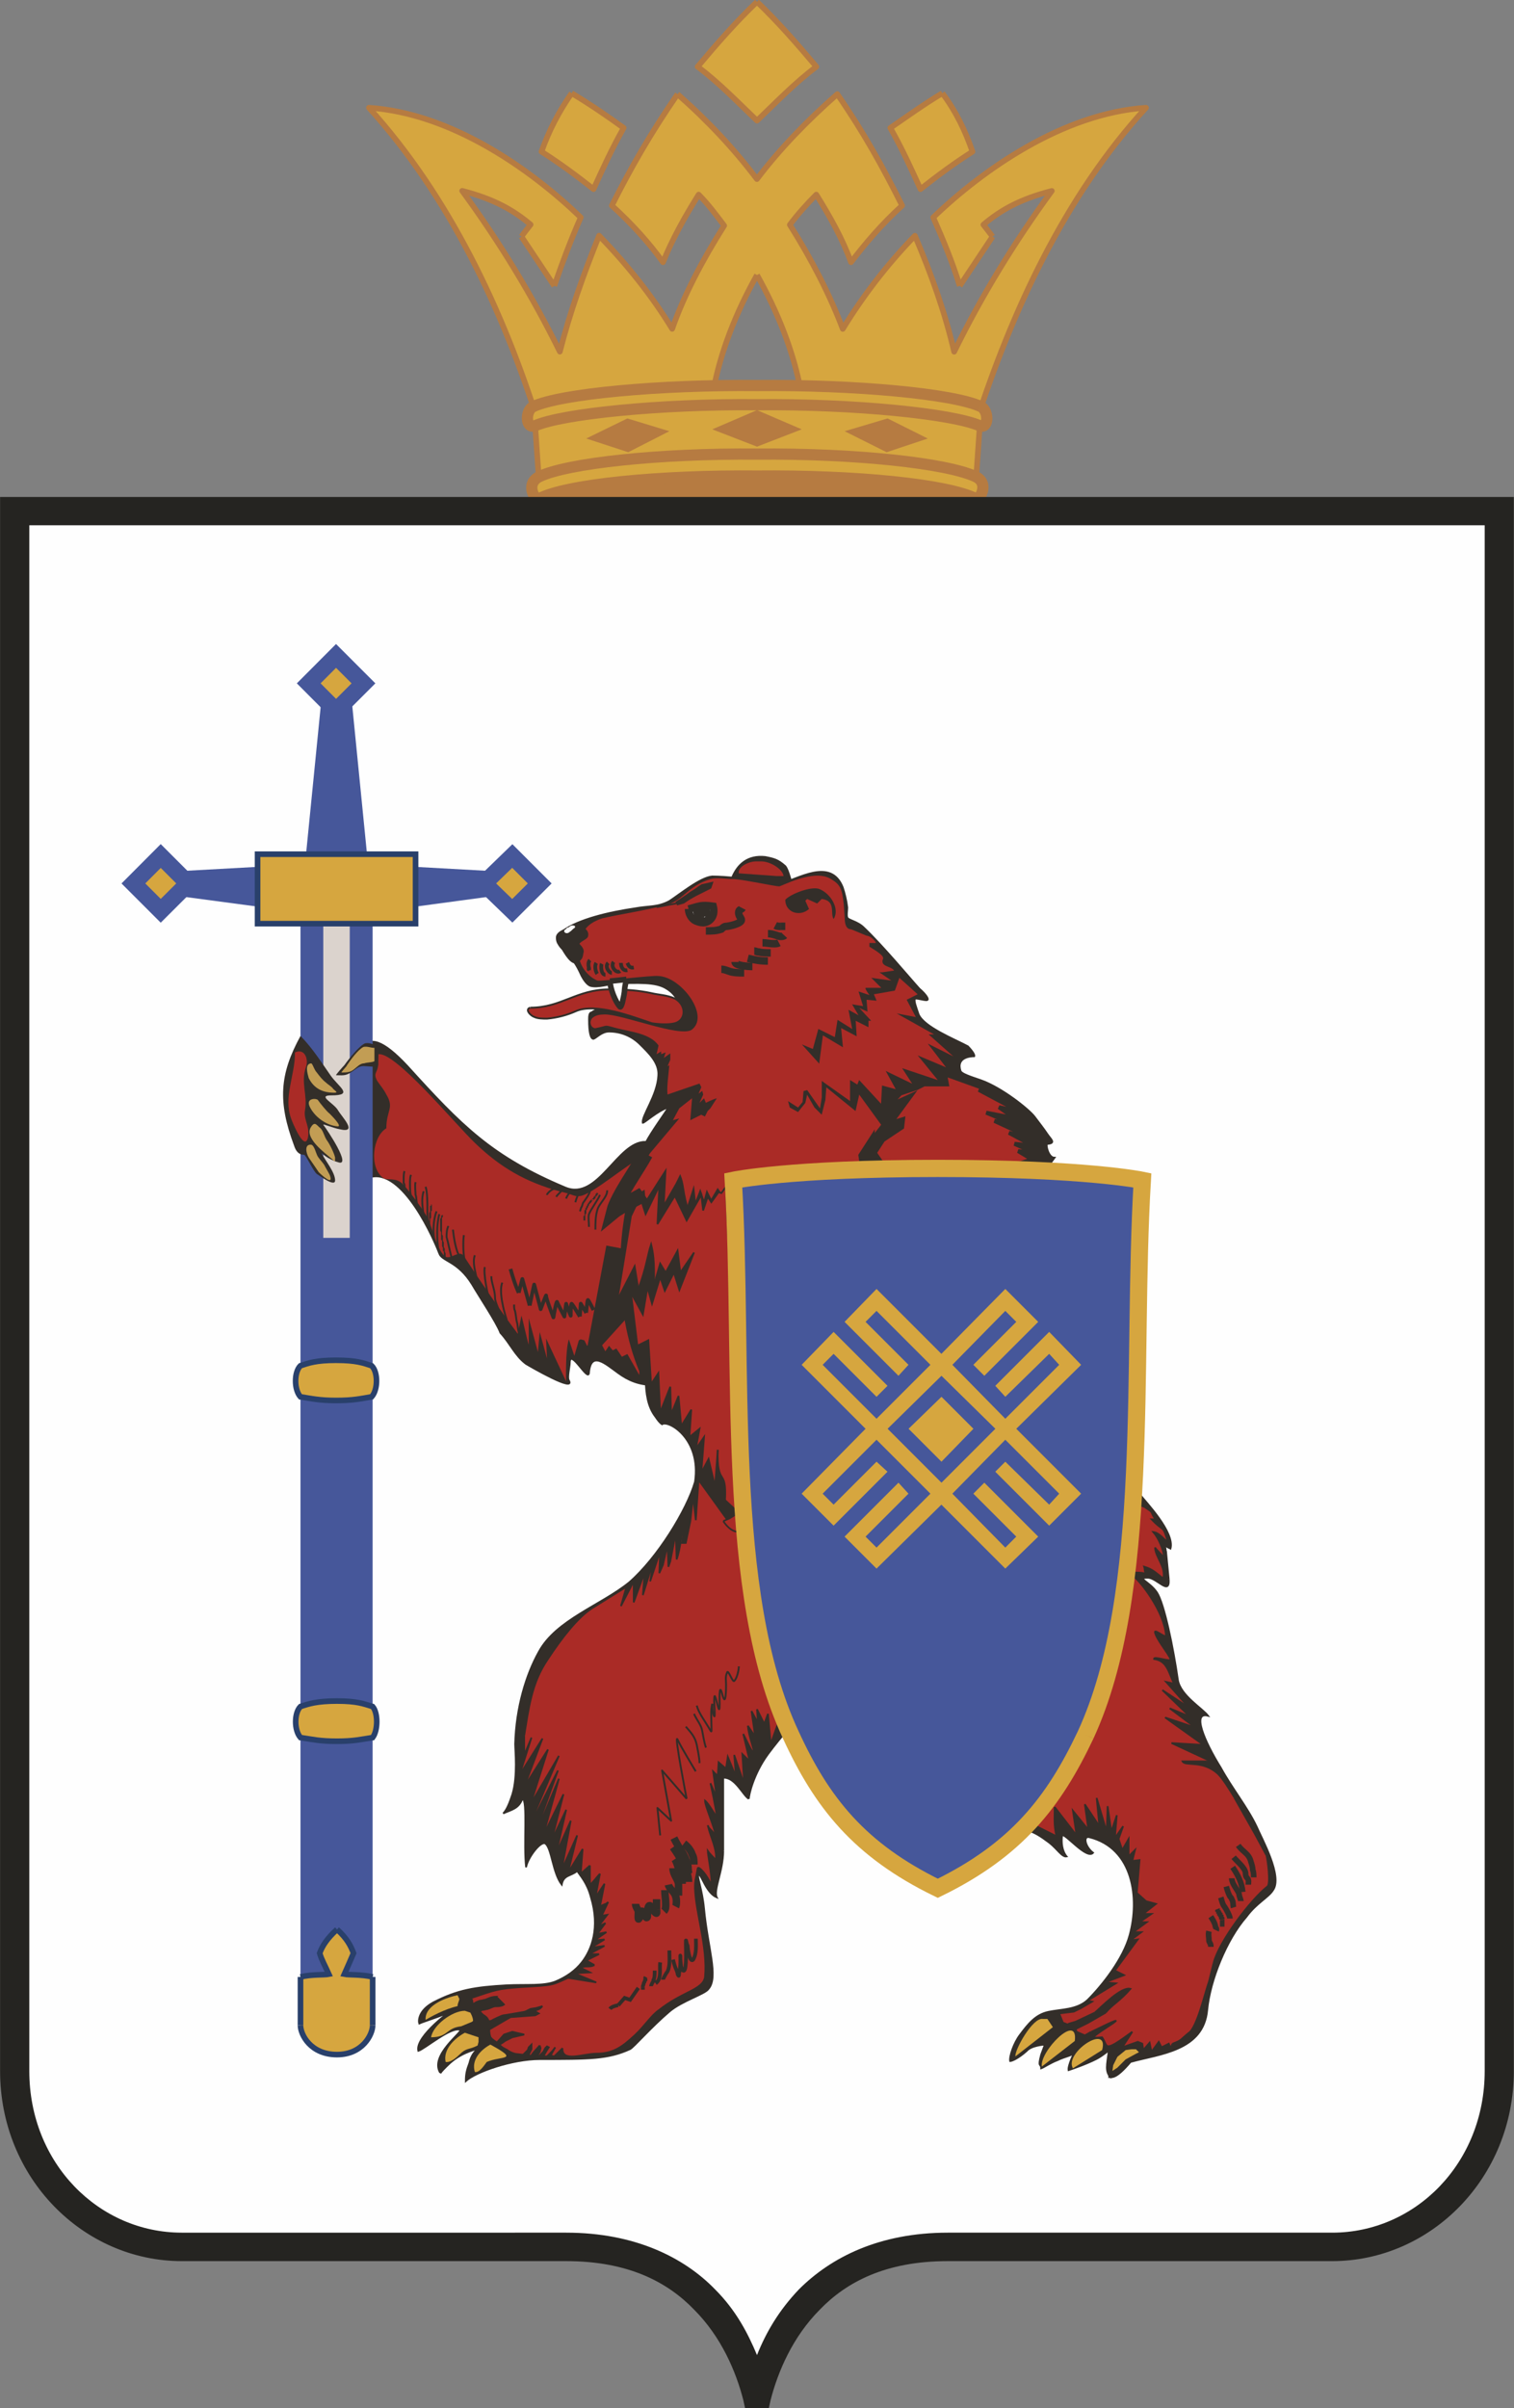 <?xml version="1.0" encoding="utf-8"?>
<!-- Generator: Adobe Illustrator 22.0.1, SVG Export Plug-In . SVG Version: 6.00 Build 0)  -->
<svg version="1.1" id="Слой_1" xmlns="http://www.w3.org/2000/svg" xmlns:xlink="http://www.w3.org/1999/xlink" x="0px" y="0px"
	 viewBox="0 0 1767 2809" enable-background="new 0 0 1767 2809" xml:space="preserve">
<rect x="0" y="0" width="1767" height="2809" fill="#808080" stroke="none"/>
<g id="Слой_x0020_1">
	<g id="_936162592">
		<g>
			<path fill="#FEFEFE" d="M13.9,587.2v1805.2c0,122.5,94.8,217.4,206.7,217.4h441.2c71.4,0,116.2,23.4,147.1,55.4
				c30.9,30.9,46.9,71.4,55.4,103.4l3.2,9.6h25.6l3.2-9.6c8.5-32,24.5-72.5,55.4-103.4c30.9-32,75.7-55.4,147.1-55.4h441.2
				c111.9,0,206.7-94.8,206.7-217.4V587.2H13.9z"/>
			<polygon fill="#B67B41" points="628.8,581.8 1139.3,581.8 1139.3,548.8 628.8,548.8 			"/>
			<polygon fill="none" stroke="#B67B41" stroke-width="6.547" points="628.8,581.8 1139.3,581.8 1139.3,548.8 628.8,548.8 			"/>
			<path fill="#D6A63F" d="M883.5,320.8c24.5,43.7,42.6,89.5,51.2,135.3c-34.1-3.2-68.2-2.1-102.3,0
				C840.9,410.3,859,364.4,883.5,320.8z M790.8,109.8L790.8,109.8c-30.9,44.8-54.3,85.3-76.7,130c23.4,21.3,43.7,43.7,59.7,66.1
				c10.7-26.6,25.6-53.3,41.6-78.9c10.7,10.7,20.2,23.4,29.8,36.2c-25.6,40.5-46.9,81-60.7,120.4c-23.4-38.4-52.2-74.6-85.3-108.7
				c-18.1,44.8-34.1,89.5-45.8,135.3c-32-65-70.3-127.9-114-187.6c37.3,9.6,59.7,22.4,79.9,39.4c-4.3,5.3-7.5,9.6-10.7,13.9
				l38.4,57.5c9.6-27.7,19.2-53.3,30.9-79.9c-57.5-55.4-150.3-121.5-247.2-127.9c93.8,103.4,156.6,236.6,198.2,368.7
				c-1.1,0-3.2,1.1-4.3,2.1l4.3,60.7c170.5-18.1,339.9-19.2,510.4,0l4.3-60.7c-2.1-1.1-3.2-1.1-5.3-1.1
				c42.6-132.1,104.4-266.4,199.3-369.8c-97,6.4-190.7,72.5-248.3,127.9c11.7,26.6,22.4,52.2,30.9,79.9l38.4-57.5
				c-3.2-4.3-6.4-8.5-10.7-13.9c20.2-17.1,42.6-29.8,79.9-39.4c-43.7,59.7-82.1,122.5-114,187.6c-10.7-45.8-26.6-90.6-45.8-135.3
				c-33,34.1-60.7,70.3-84.2,108.7c-14.9-39.4-36.2-81-61.8-121.5c9.6-12.8,20.2-24.5,30.9-35.2c16,25.6,30.9,52.2,40.5,78.9
				c17.1-22.4,36.2-44.8,59.7-66.1c-22.4-44.8-44.8-85.3-75.7-130c-35.2,30.9-67.1,63.9-93.8,99.1
				C856.9,173.7,826,140.7,790.8,109.8z M1099.8,108.7L1099.8,108.7c16,21.3,26.6,43.7,35.2,68.2c-20.2,12.8-40.5,27.7-60.7,43.7
				c-10.7-23.4-21.3-46.9-35.2-71.4C1059.3,135.3,1078.5,121.5,1099.8,108.7z M667.2,108.7L667.2,108.7
				c21.3,12.8,41.6,26.6,60.7,40.5c-13.9,24.5-24.5,48-35.2,71.4c-20.2-16-40.5-30.9-60.7-43.7C640.5,152.4,652.3,130,667.2,108.7z
				 M883.5,2.1L883.5,2.1c24.5,23.4,46.9,49,69.3,75.7c-25.6,19.2-46.9,41.6-69.3,62.9c-22.4-21.3-43.7-43.7-69.3-62.9
				C836.6,51.2,859,25.6,883.5,2.1z"/>
			<path fill="none" stroke="#B67B41" stroke-width="6.547" stroke-linejoin="round" d="M883.5,320.8
				c24.5,43.7,42.6,89.5,51.2,135.3c-34.1-3.2-68.2-2.1-102.3,0C840.9,410.3,859,364.4,883.5,320.8"/>
			<path fill="none" stroke="#B67B41" stroke-width="6.547" stroke-linejoin="round" d="M790.8,109.8
				c-30.9,44.8-54.3,85.3-76.7,130c23.4,21.3,43.7,43.7,59.7,66.1c10.7-26.6,25.6-53.3,41.6-78.9c10.7,10.7,20.2,23.4,29.8,36.2
				c-25.6,40.5-46.9,81-60.7,120.4c-23.4-38.4-52.2-74.6-85.3-108.7c-18.1,44.8-34.1,89.5-45.8,135.3c-32-65-70.3-127.9-114-187.6
				c37.3,9.6,59.7,22.4,79.9,39.4c-4.3,5.3-7.5,9.6-10.7,13.9"/>
			<line fill="none" stroke="#B67B41" stroke-width="6.547" stroke-linejoin="round" x1="608.6" y1="276" x2="646.9" y2="333.5"/>
			<path fill="none" stroke="#B67B41" stroke-width="6.547" stroke-linejoin="round" d="M646.9,333.5c9.6-27.7,19.2-53.3,30.9-79.9
				c-57.5-55.4-150.3-121.5-247.2-127.9c93.8,103.4,156.6,236.6,198.2,368.7c-1.1,0-3.2,1.1-4.3,2.1"/>
			
				<line fill="none" stroke="#B67B41" stroke-width="6.547" stroke-linejoin="round" x1="624.6" y1="496.6" x2="628.8" y2="557.3"/>
			<path fill="none" stroke="#B67B41" stroke-width="6.547" stroke-linejoin="round" d="M628.8,557.3
				c170.5-18.1,339.9-19.2,510.4,0"/>
			
				<line fill="none" stroke="#B67B41" stroke-width="6.547" stroke-linejoin="round" x1="1139.3" y1="557.3" x2="1143.5" y2="496.6"/>
			<path fill="none" stroke="#B67B41" stroke-width="6.547" stroke-linejoin="round" d="M1143.5,496.6c-2.1-1.1-3.2-1.1-5.3-1.1
				c42.6-132.1,104.4-266.4,199.3-369.8c-97,6.4-190.7,72.5-248.3,127.9c11.7,26.6,22.4,52.2,30.9,79.9"/>
			
				<line fill="none" stroke="#B67B41" stroke-width="6.547" stroke-linejoin="round" x1="1120.1" y1="333.5" x2="1158.4" y2="276"/>
			<path fill="none" stroke="#B67B41" stroke-width="6.547" stroke-linejoin="round" d="M1158.4,276c-3.2-4.3-6.4-8.5-10.7-13.9
				c20.2-17.1,42.6-29.8,79.9-39.4c-43.7,59.7-82.1,122.5-114,187.6c-10.7-45.8-26.6-90.6-45.8-135.3c-33,34.1-60.7,70.3-84.2,108.7
				c-14.9-39.4-36.2-81-61.8-121.5c9.6-12.8,20.2-24.5,30.9-35.2c16,25.6,30.9,52.2,40.5,78.9c17.1-22.4,36.2-44.8,59.7-66.1
				c-22.4-44.8-44.8-85.3-75.7-130c-35.2,30.9-67.1,63.9-93.8,99.1c-26.6-35.2-57.5-68.2-92.7-99.1"/>
			<path fill="none" stroke="#B67B41" stroke-width="6.547" stroke-linejoin="round" d="M1099.8,108.7
				c-21.3,12.8-40.5,26.6-60.7,40.5c13.9,24.5,24.5,48,35.2,71.4c20.2-16,40.5-30.9,60.7-43.7C1126.5,152.4,1115.8,130,1099.8,108.7
				"/>
			<path fill="none" stroke="#B67B41" stroke-width="6.547" stroke-linejoin="round" d="M667.2,108.7
				c-14.9,21.3-26.6,43.7-35.2,68.2c20.2,12.8,40.5,27.7,60.7,43.7c10.7-23.4,21.3-46.9,35.2-71.4
				C708.7,135.3,688.5,121.5,667.2,108.7"/>
			<path fill="none" stroke="#B67B41" stroke-width="6.547" stroke-linejoin="round" d="M883.5,2.1c-24.5,23.4-46.9,49-69.3,75.7
				c25.6,19.2,46.9,41.6,69.3,62.9c22.4-21.3,43.7-43.7,69.3-62.9C930.4,51.2,908,25.6,883.5,2.1"/>
			<path fill="#B67B41" d="M733.2,527.5l-49-16l48-23.4l49,14.9L733.2,527.5z M831.3,500.8L831.3,500.8l52.2-22.4l52.2,22.4
				l-52.2,20.2L831.3,500.8z M1034.8,527.5L1034.8,527.5l48-16l-46.9-23.4L985.8,503L1034.8,527.5z"/>
			<path fill="#D6A63F" d="M1144.6,474.2c9.6,4.3,9.6,26.6-1.1,22.4c-32-13.9-146-25.6-260-24.5c-113-1.1-228,10.7-258.9,24.5
				c-11.7,4.3-11.7-18.1-2.1-22.4c32-14.9,148.1-25.6,261.1-24.5C997.5,448.6,1112.6,459.3,1144.6,474.2z M1139.3,556.3
				L1139.3,556.3c16,8.5,3.2,27.7,0,25.6c-33-17.1-141.7-27.7-255.8-26.6c-113-1.1-222.7,9.6-254.7,26.6c-4.3,2.1-16-17.1,0-25.6
				c32-16,141.7-27.7,254.7-26.6C997.5,528.6,1106.2,540.3,1139.3,556.3z"/>
			<path fill="none" stroke="#B67B41" stroke-width="13.095" stroke-linejoin="round" d="M1144.6,474.2c9.6,4.3,9.6,26.6-1.1,22.4
				c-32-13.9-146-25.6-260-24.5c-113-1.1-228,10.7-258.9,24.5c-11.7,4.3-11.7-18.1-2.1-22.4c32-14.9,148.1-25.6,261.1-24.5
				C997.5,448.6,1112.6,459.3,1144.6,474.2"/>
			<path fill="none" stroke="#B67B41" stroke-width="13.095" stroke-linejoin="round" d="M1139.3,556.3c16,8.5,3.2,27.7,0,25.6
				c-33-17.1-141.7-27.7-255.8-26.6c-113-1.1-222.7,9.6-254.7,26.6c-4.3,2.1-16-17.1,0-25.6c32-16,141.7-27.7,254.7-26.6
				C997.5,528.6,1106.2,540.3,1139.3,556.3"/>
			<path fill="#252421" d="M34.2,612.7h1698.6v1803c0,107.6-81,188.6-178,188.6h-448.6c-79.9,0-136.4,28.8-173.7,66.1
				c-23.4,24.5-38.4,50.1-49,76.7c-10.7-25.6-24.5-52.2-49-76.7c-36.2-37.3-93.8-66.1-173.7-66.1H212.2c-97,0-178-81-178-188.6
				V612.7z M0.1,579.7L0.1,579.7v1836.1c0,124.7,97,221.7,212.1,221.7h448.6c72.5,0,118.3,24.5,149.2,56.5c32,32,49,72.5,57.5,105.5
				l2.1,9.6h27.7l2.1-9.6c8.5-33,25.6-73.5,57.5-105.5c30.9-32,76.7-56.5,149.2-56.5h448.6c115.1,0,212.1-97,212.1-221.7V579.7H0.1z
				"/>
			<path fill="#332E29" d="M854.7,1023c6.4-14.9,18.1-25.6,38.4-23.4c10.7,2.1,14.9,3.2,23.4,10.7c4.3,5.3,6.4,19.2,8.5,21.3
				c-6.4,13.9-34.1,12.8-45.8,6.4C869.6,1032.6,859,1034.7,854.7,1023z"/>
			<path fill="none" stroke="#332E29" stroke-width="1.958" d="M854.7,1023c6.4-14.9,18.1-25.6,38.4-23.4
				c10.7,2.1,14.9,3.2,23.4,10.7c4.3,5.3,6.4,19.2,8.5,21.3c-6.4,13.9-34.1,12.8-45.8,6.4C869.6,1032.6,859,1034.7,854.7,1023"/>
			<path fill="#332E29" d="M762,1615.5c-16,0-28.8-5.3-40.5-13.9c-14.9-10.7-32-26.6-34.1,0c-1.1,10.7-22.4-29.8-22.4-11.7
				c0,4.3-3.2,17.1-1.1,20.2c8.5,14.9-44.8-16-50.1-19.2c-12.8-9.6-18.1-23.4-29.8-36.2c-4.3-11.7-25.6-43.7-33-56.5
				c-17.1-27.7-35.2-26.6-38.4-36.2c-10.7-27.7-50.1-109.8-88.4-85.3c-14.9,9.6-8.5-69.3-8.5-86.3c0-56.5,1.1-109.8,59.7-46.9
				c62.9,69.3,98,105.5,184.4,141.7c38.4,16,60.7-54.3,93.8-53.3C814.2,1405.6,837.7,1547.3,762,1615.5z"/>
			<path fill="none" stroke="#332E29" stroke-width="1.958" d="M762,1615.5c-16,0-28.8-5.3-40.5-13.9c-14.9-10.7-32-26.6-34.1,0
				c-1.1,10.7-22.4-29.8-22.4-11.7c0,4.3-3.2,17.1-1.1,20.2c8.5,14.9-44.8-16-50.1-19.2c-12.8-9.6-18.1-23.4-29.8-36.2
				c-4.3-11.7-25.6-43.7-33-56.5c-17.1-27.7-35.2-26.6-38.4-36.2c-10.7-27.7-50.1-109.8-88.4-85.3c-14.9,9.6-8.5-69.3-8.5-86.3
				c0-56.5,1.1-109.8,59.7-46.9c62.9,69.3,98,105.5,184.4,141.7c38.4,16,60.7-54.3,93.8-53.3C814.2,1405.6,837.7,1547.3,762,1615.5"
				/>
			<path fill="#332E29" d="M873.9,2098.2c-6.4-3.2-16-25.6-29.8-24.5v85.3c0,23.4-11.7,45.8-7.5,54.3c-12.8-5.3-18.1-27.7-21.3-26.6
				c-2.1,2.1,4.3,17.1,6.4,39.4c4.3,45.8,17.1,79.9,5.3,93.8c-4.3,6.4-30.9,13.9-45.8,26.6c-21.3,18.1-41.6,41.6-45.8,43.7
				c-25.6,11.7-46.9,11.7-105.5,11.7c-32,0-74.6,14.9-86.3,25.6c0-8.5,1.1-12.8,4.3-21.3c3.2-13.9,11.7-17.1,11.7-17.1
				c-1.1,1.1-18.1,3.2-34.1,17.1c-14.9,13.9-10.7,12.8-11.7,11.7c-12.8-20.2,26.6-48,23.4-50.1c-10.7-4.3-41.6,22.4-49,24.5
				c-4.3-17.1,41.6-50.1,41.6-49c-1.1,4.3-36.2,14.9-40.5,17.1c-1.1-3.2-1.1-14.9,16-24.5c28.8-14.9,49-18.1,86.3-20.2
				c23.4-1.1,42.6,1.1,56.5-4.3c12.8-5.3,23.4-12.8,30.9-22.4c11.7-14.9,21.3-40.5,10.7-75.7c-4.3-17.1-12.8-25.6-16-30.9
				c-7.5,6.4-16,4.3-18.1,16c-10.7-13.9-11.7-42.6-19.2-48c-5.3-3.2-20.2,16-22.4,27.7c-3.2-25.6,2.1-78.9-4.3-79.9
				c-4.3,11.7-12.8,12.8-22.4,17.1c4.3-4.3,7.5-12.8,10.7-22.4c6.4-21.3,3.2-51.2,3.2-58.6c1.1-42.6,12.8-81,27.7-107.6
				c20.2-37.3,72.5-54.3,105.5-81c33-28.8,67.1-84.2,76.7-117.2c7.5-51.2-32-72.5-38.4-67.1c-3.2-2.1-5.3-5.3-7.5-8.5
				c-19.2-24.5-6.4-61.8-17.1-91.6c-7.5-19.2-12.8-35.2-19.2-24.5c-4.3-10.7-3.2-5.3-6.4-25.6s14.9-97,11.7-95.9
				c-17.1,5.3-18.1,10.7-26.6,12.8c5.3-11.7,11.7-20.2,18.1-33c8.5-18.1,21.3-49,27.7-61.8s24.5-37.3,26.6-41.6
				c-12.8,4.3-27.7,18.1-29.8,18.1c-2.1-7.5,17.1-32,18.1-55.4c1.1-14.9-11.7-26.6-21.3-36.2c-9.6-9.6-22.4-14.9-36.2-14.9
				c-8.5,0-14.9,7.5-18.1,8.5c-3.2,0-5.3-6.4-5.3-22.4c0-3.2,0-8.5,3.2-8.5c7.5-6.4,25.6-6.4,41.6-2.1c11.7,3.2,22.4,12.8,27.7,13.9
				c36.2,8.5,42.6-24.5,18.1-39.4c-12.8-8.5-35.2-6.4-56.5-6.4c-11.7,1.1-23.4,5.3-32,3.2c-4.3-1.1-8.5-7.5-10.7-11.7
				c-2.1-4.3-6.4-14.9-13.9-22.4c-6.4-8.5-14.9-13.9-14.9-20.2c-1.1-3.2,4.3-7.5,6.4-9.6c18.1-13.9,55.4-22.4,84.2-26.6
				c17.1-3.2,26.6-1.1,40.5-8.5c11.7-7.5,36.2-27.7,50.1-28.8c18.1,0,39.4,3.2,58.6,5.3c6.4,1.1,11.7,4.3,18.1,4.3
				c23.4-6.4,61.8-32,75.7,3.2c2.1,6.4,4.3,14.9,5.3,23.4c0,4.3-1.1,8.5,0,11.7c1.1,3.2,11.7,4.3,19.2,11.7
				c22.4,21.3,54.3,59.7,65,71.4c7.5,6.4,10.7,11.7,9.6,12.8c-1.1,2.1-11.7-2.1-14.9-1.1c-1.1,3.2,1.1,8.5,4.3,18.1
				c6.4,14.9,41.6,28.8,57.5,37.3c3.2,3.2,8.5,9.6,7.5,11.7c-4.3,0-21.3,1.1-16,17.1c1.1,3.2,10.7,6.4,23.4,10.7
				c24.5,8.5,56.5,34.1,62.9,42.6c6.4,8.5,10.7,13.9,14.9,20.2c4.3,6.4,10.7,10.7,0,11.7c-2.1,0,1.1,16,8.5,16
				c-72.5,99.1-128.9,204.6-60.7,319.7c19.2,30.9,120.4,87.4,159.8,72.5c7.5,9.6,41.6,44.8,36.2,63.9c-9.6-4.3-6.4-7.5-5.3,3.2
				l3.2,33c1.1,19.2-13.9-2.1-24.5-2.1c-13.9,0,2.1,4.3,10.7,17.1c8.5,12.8,19.2,65,24.5,102.3c3.2,18.1,28.8,33,35.2,41.6
				c-19.2-5.3-4.3,29.8,14.9,60.7c12.8,23.4,30.9,45.8,41.6,68.2c6.4,14.9,30.9,58.6,19.2,74.6c-5.3,8.5-19.2,14.9-30.9,30.9
				c-23.4,26.6-42.6,74.6-45.8,108.7c-4.3,48-55.4,51.2-89.5,60.7c-17.1,20.2-21.3,17.1-23.4,18.1c-6.4-7.5-4.3-13.9-2.1-30.9
				c0-1.1-6.4,5.3-14.9,9.6c-12.8,6.4-28.8,11.7-32,12.8c-1.1-5.3,7.5-22.4,6.4-20.2c-2.1,3.2-10.7,4.3-19.2,8.5
				c-8.5,3.2-16,8.5-19.2,9.6c0-6.4-4.3,0,0-16c3.2-8.5,4.3-11.7,4.3-11.7c-1.1,0-16,1.1-21.3,7.5c-9.6,8.5-17.1,11.7-19.2,11.7
				c-1.1-5.3,4.3-21.3,11.7-30.9c9.6-12.8,18.1-23.4,33-26.6c14.9-3.2,33-2.1,45.8-13.9c17.1-17.1,41.6-48,49-75.7
				c11.7-42.6,4.3-101.2-46.9-114c-7.5-2.1-5.3,10.7,4.3,18.1c-7.5,8.5-33-23.4-36.2-20.2c-1.1,8.5,0,18.1,5.3,24.5
				c-5.3,1.1-10.7-8.5-20.2-16c-21.3-16-26.6-16-50.1-16c28.8-39.4,56.5-86.3,26.6-143.9c-90.6-168.4-244-25.6-304.8,56.5
				C879.2,2069.5,873.9,2094,873.9,2098.2L873.9,2098.2z"/>
			<path fill="none" stroke="#332E29" stroke-width="1.958" d="M873.9,2098.2c-6.4-3.2-16-25.6-29.8-24.5"/>
			<line fill="none" stroke="#332E29" stroke-width="1.958" x1="844.1" y1="2073.7" x2="844.1" y2="2159"/>
			<path fill="none" stroke="#332E29" stroke-width="1.958" d="M844.1,2159c0,23.4-11.7,45.8-7.5,54.3
				c-12.8-5.3-18.1-27.7-21.3-26.6c-2.1,2.1,4.3,17.1,6.4,39.4c4.3,45.8,17.1,79.9,5.3,93.8c-4.3,6.4-30.9,13.9-45.8,26.6
				c-21.3,18.1-41.6,41.6-45.8,43.7c-25.6,11.7-46.9,11.7-105.5,11.7c-32,0-74.6,14.9-86.3,25.6c0-8.5,1.1-12.8,4.3-21.3
				c3.2-13.9,11.7-17.1,11.7-17.1c-1.1,1.1-18.1,3.2-34.1,17.1c-14.9,13.9-10.7,12.8-11.7,11.7c-12.8-20.2,26.6-48,23.4-50.1
				c-10.7-4.3-41.6,22.4-49,24.5c-4.3-17.1,41.6-50.1,41.6-49c-1.1,4.3-36.2,14.9-40.5,17.1c-1.1-3.2-1.1-14.9,16-24.5
				c28.8-14.9,49-18.1,86.3-20.2c23.4-1.1,42.6,1.1,56.5-4.3c12.8-5.3,23.4-12.8,30.9-22.4c11.7-14.9,21.3-40.5,10.7-75.7
				c-4.3-17.1-12.8-25.6-16-30.9c-7.5,6.4-16,4.3-18.1,16c-10.7-13.9-11.7-42.6-19.2-48c-5.3-3.2-20.2,16-22.4,27.7
				c-3.2-25.6,2.1-78.9-4.3-79.9c-4.3,11.7-12.8,12.8-22.4,17.1c4.3-4.3,7.5-12.8,10.7-22.4c6.4-21.3,3.2-51.2,3.2-58.6
				c1.1-42.6,12.8-81,27.7-107.6c20.2-37.3,72.5-54.3,105.5-81c33-28.8,67.1-84.2,76.7-117.2c7.5-51.2-32-72.5-38.4-67.1
				c-3.2-2.1-5.3-5.3-7.5-8.5c-19.2-24.5-6.4-61.8-17.1-91.6c-7.5-19.2-12.8-35.2-19.2-24.5c-4.3-10.7-3.2-5.3-6.4-25.6
				s14.9-97,11.7-95.9c-17.1,5.3-18.1,10.7-26.6,12.8c5.3-11.7,11.7-20.2,18.1-33c8.5-18.1,21.3-49,27.7-61.8s24.5-37.3,26.6-41.6
				c-12.8,4.3-27.7,18.1-29.8,18.1c-2.1-7.5,17.1-32,18.1-55.4c1.1-14.9-11.7-26.6-21.3-36.2c-9.6-9.6-22.4-14.9-36.2-14.9
				c-8.5,0-14.9,7.5-18.1,8.5c-3.2,0-5.3-6.4-5.3-22.4c0-3.2,0-8.5,3.2-8.5c7.5-6.4,25.6-6.4,41.6-2.1c11.7,3.2,22.4,12.8,27.7,13.9
				c36.2,8.5,42.6-24.5,18.1-39.4c-12.8-8.5-35.2-6.4-56.5-6.4c-11.7,1.1-23.4,5.3-32,3.2c-4.3-1.1-8.5-7.5-10.7-11.7
				c-2.1-4.3-6.4-14.9-13.9-22.4c-6.4-8.5-14.9-13.9-14.9-20.2c-1.1-3.2,4.3-7.5,6.4-9.6c18.1-13.9,55.4-22.4,84.2-26.6
				c17.1-3.2,26.6-1.1,40.5-8.5c11.7-7.5,36.2-27.7,50.1-28.8c18.1,0,39.4,3.2,58.6,5.3c6.4,1.1,11.7,4.3,18.1,4.3
				c23.4-6.4,61.8-32,75.7,3.2c2.1,6.4,4.3,14.9,5.3,23.4c0,4.3-1.1,8.5,0,11.7c1.1,3.2,11.7,4.3,19.2,11.7
				c22.4,21.3,54.3,59.7,65,71.4c7.5,6.4,10.7,11.7,9.6,12.8c-1.1,2.1-11.7-2.1-14.9-1.1c-1.1,3.2,1.1,8.5,4.3,18.1
				c6.4,14.9,41.6,28.8,57.5,37.3c3.2,3.2,8.5,9.6,7.5,11.7c-4.3,0-21.3,1.1-16,17.1c1.1,3.2,10.7,6.4,23.4,10.7
				c24.5,8.5,56.5,34.1,62.9,42.6c6.4,8.5,10.7,13.9,14.9,20.2c4.3,6.4,10.7,10.7,0,11.7c-2.1,0,1.1,16,8.5,16
				c-72.5,99.1-128.9,204.6-60.7,319.7c19.2,30.9,120.4,87.4,159.8,72.5c7.5,9.6,41.6,44.8,36.2,63.9c-9.6-4.3-6.4-7.5-5.3,3.2"/>
			<line fill="none" stroke="#332E29" stroke-width="1.958" x1="1360.9" y1="1809.4" x2="1364.1" y2="1842.5"/>
			<path fill="none" stroke="#332E29" stroke-width="1.958" d="M1364.1,1842.5c1.1,19.2-13.9-2.1-24.5-2.1
				c-13.9,0,2.1,4.3,10.7,17.1c8.5,12.8,19.2,65,24.5,102.3c3.2,18.1,28.8,33,35.2,41.6c-19.2-5.3-4.3,29.8,14.9,60.7
				c12.8,23.4,30.9,45.8,41.6,68.2c6.4,14.9,30.9,58.6,19.2,74.6c-5.3,8.5-19.2,14.9-30.9,30.9c-23.4,26.6-42.6,74.6-45.8,108.7
				c-4.3,48-55.4,51.2-89.5,60.7c-17.1,20.2-21.3,17.1-23.4,18.1c-6.4-7.5-4.3-13.9-2.1-30.9c0-1.1-6.4,5.3-14.9,9.6
				c-12.8,6.4-28.8,11.7-32,12.8c-1.1-5.3,7.5-22.4,6.4-20.2c-2.1,3.2-10.7,4.3-19.2,8.5c-8.5,3.2-16,8.5-19.2,9.6c0-6.4-4.3,0,0-16
				c3.2-8.5,4.3-11.7,4.3-11.7c-1.1,0-16,1.1-21.3,7.5c-9.6,8.5-17.1,11.7-19.2,11.7c-1.1-5.3,4.3-21.3,11.7-30.9
				c9.6-12.8,18.1-23.4,33-26.6c14.9-3.2,33-2.1,45.8-13.9c17.1-17.1,41.6-48,49-75.7c11.7-42.6,4.3-101.2-46.9-114
				c-7.5-2.1-5.3,10.7,4.3,18.1c-7.5,8.5-33-23.4-36.2-20.2c-1.1,8.5,0,18.1,5.3,24.5c-5.3,1.1-10.7-8.5-20.2-16
				c-21.3-16-26.6-16-50.1-16c28.8-39.4,56.5-86.3,26.6-143.9c-90.6-168.4-244-25.6-304.8,56.5c-17.1,23.4-22.4,48-22.4,52.2"/>
			<line fill="none" stroke="#332E29" stroke-width="1.958" x1="873.9" y1="2098.2" x2="873.9" y2="2098.2"/>
			<path fill="none" stroke="#332E29" stroke-width="1.958" d="M914.4,1047.5c14.9,4.3,26.6-20.2,45.8-9.6
				c11.7,6.4,11.7,20.2,11.7,33"/>
			<path fill="#AA2B26" d="M1336.4,1758.3c11.7,7.5,4.3,3.2,12.8,14.9c0,0-2.1-1.1-5.3-1.1c14.9,16,12.8,5.3,19.2,26.6
				c-5.3-3.2-9.6-10.7-17.1-11.7c6.4,7.5,11.7,20.2,12.8,29.8c-2.1-2.1-9.6-9.6-10.7-11.7c0,10.7,12.8,22.4,9.6,36.2
				c-8.5-6.4-11.7-10.7-22.4-13.9c1.1,3.2,0,4.3,2.1,8.5c-6.4-3.2-23.4,0-29.8-3.2l9.6-76.7C1323.6,1758.3,1330,1754,1336.4,1758.3
				L1336.4,1758.3z"/>
			<path fill="none" stroke="#332E29" stroke-width="1.958" d="M1336.4,1758.3c11.7,7.5,4.3,3.2,12.8,14.9c0,0-2.1-1.1-5.3-1.1
				c14.9,16,12.8,5.3,19.2,26.6c-5.3-3.2-9.6-10.7-17.1-11.7c6.4,7.5,11.7,20.2,12.8,29.8c-2.1-2.1-9.6-9.6-10.7-11.7
				c0,10.7,12.8,22.4,9.6,36.2c-8.5-6.4-11.7-10.7-22.4-13.9c1.1,3.2,0,4.3,2.1,8.5c-6.4-3.2-23.4,0-29.8-3.2"/>
			<line fill="none" stroke="#332E29" stroke-width="1.958" x1="1307.6" y1="1832.9" x2="1317.2" y2="1756.2"/>
			<path fill="none" stroke="#332E29" stroke-width="1.958" d="M1317.2,1756.2c6.4,2.1,12.8-2.1,19.2,2.1"/>
			<line fill="none" stroke="#332E29" stroke-width="1.958" x1="1336.4" y1="1758.3" x2="1336.4" y2="1758.3"/>
			<path fill="none" stroke="#332E29" stroke-width="1.958" d="M864.3,1060.3c-10.7,3.2,4.3,14.9-10.7,17.1
				c-10.7,2.1-20.2,7.5-32,7.5"/>
			<path fill="#AA2B26" d="M766.3,1229.7l5.3-3.2c0,1.1,0,2.1,0,3.2l5.3-2.1l-2.1,6.4l7.5-5.3c0,2.1,0,4.3,0,7.5l-3.2,7.5l2.1-1.1
				c-1.1,11.7-3.2,26.6-2.1,34.1l37.3-12.8l2.1,4.3l-3.2,7.5l4.3-3.2l1.1,4.3l-4.3,9.6l5.3-5.3l2.1,5.3c0,0,8.5-4.3,12.8-5.3
				l-7.5,11.7l-3.2,3.2l-3.2,6.4l-4.3-2.1l-12.8,6.4l2.1-25.6l-14.9,11.7l-7.5,13.9l7.5-2.1l-34.1,40.5
				c-11.7,19.2-25.6,39.4-35.2,59.7l28.8-17.1l1.1,12.8l24.5-38.4l-2.1,40.5l12.8-22.4l5.3-10.7c5.3,12.8,3.2,16,8.5,36.2l7.5-23.4
				l2.1,18.1l5.3-13.9l4.3,12.8l3.2-11.7l5.3,10.7l7.5-12.8l4.3,6.4l160.9-24.5v-12.8l-1.1-7.5l19.2-29.8v4.3l7.5-9.6l-25.6-35.2
				l-4.3,19.2l-34.1-27.7l-1.1,14.9l-4.3,17.1l-8.5-8.5l-8.5-14.9l-2.1,9.6l-8.5,10.7l-9.6-5.3l-2.1-7.5l11.7,7.5l5.3-6.4l1.1-12.8
				l4.3-1.1l14.9,21.3l2.1-12.8v-19.2l33,23.4v-24.5l8.5,5.3l2.1-5.3l25.6,27.7l1.1-21.3l16,4.3l-11.7-21.3l30.9,14.9l-11.7-18.1
				l41.6,13.9l-23.4-28.8l33,13.9l-21.3-27.7l29.8,14.9l-28.8-25.6h6.4l-43.7-24.5l22.4,4.3l-10.7-20.2l12.8-6.4l-21.3-19.2
				l-5.3,14.9l-24.5,4.3l3.2,7.5l-11.7-1.1l1.1,13.9l-9.6-4.3l13.9,14.9h-3.2v7.5l-14.9-7.5l1.1,18.1l-18.1-9.6l2.1,22.4l-23.4-13.9
				l-4.3,33l-20.2-22.4l12.8,5.3l6.4-23.4l19.2,9.6l3.2-20.2l17.1,10.7l-4.3-22.4l11.7,6.4l-7.5-12.8l12.8,2.1l-5.3-17.1l12.8,4.3
				c0,0-6.4-8.5-4.3-8.5c1.1,0,18.1,0,18.1,0l-11.7-11.7l23.4,3.2l-13.9-9.6c1.1,0,2.1,0,3.2,0l13.9-2.1
				c-3.2-5.3-17.1-4.3-12.8-13.9c1.1-4.3-12.8-11.7-16-13.9v-4.3h7.5c0-2.1-6.4-8.5-10.7-8.5l-18.1-7.5c-6.4,0-7.5-7.5-7.5-12.8
				l-1.1-16c-2.1-19.2-4.3-23.4-14.9-29.8c-20.2-12.8-59.7,9.6-60.7,8.5c-4.3,0-39.4-7.5-52.2-8.5c-11.7,0-20.2-2.1-27.7,0
				c-28.8,8.5-32,27.7-58.6,32c-33,7.5-44.8,8.5-68.2,13.9c-18.1,6.4-22.4,13.9-26.6,30.9c-4.3,22.4,10.7,37.3,21.3,41.6
				c5.3,1.1,63.9-6.4,71.4-5.3c26.6,1.1,60.7,46.9,38.4,62.9c-14.9,8.5-79.9-18.1-101.2-18.1c-23.4,0-17.1,17.1-10.7,16
				c16-3.2,8.5-4.3,24.5,0c17.1,4.3,39.4,6.4,49,20.2L766.3,1229.7L766.3,1229.7z"/>
			<path fill="#AA2B26" d="M1292.7,1876.6c-1.1,1.1-10.7-2.1-13.9-1.1c5.3,9.6-10.7-5.3-12.8-5.3c-9.6-2.1,34.1,34.1,27.7,32
				c2.1,4.3,10.7-74.6,29.8-62.9c7.5,5.3,35.2,40.5,37.3,68.2c0,4.3-13.9-8.5-12.8-3.2c2.1,8.5,14.9,23.4,18.1,30.9
				c1.1,4.3-20.2-4.3-19.2,0c16,2.1,17.1,17.1,23.4,28.8l-9.6-2.1l26.6,29.8l-30.9-20.2l32,30.9l-23.4-9.6l29.8,22.4l-35.2-11.7
				l44.8,32l-37.3-2.1l45.8,21.3c-9.6,0-24.5,0-33,0c3.2,6.4,23.4-2.1,41.6,14.9c5.3,5.3,12.8,17.1,19.2,27.7l23.4,41.6l13.9,25.6
				c1.1,3.2,5.3,33,1.1,36.2c-19.2,14.9-56.5,63.9-62.9,89.5l-5.3,21.3c-4.3,11.7-13.9,53.3-23.4,59.7c-9.6,7.5-7.5,8.5-19.2,12.8
				l-2.1,5.3l-2.1-5.3l-8.5,4.3l-3.2-6.4l-8.5,11.7l-2.1-10.7l-7.5,8.5l-1.1-7.5l-5.3-2.1l-18.1,6.4l11.7-18.1
				c-35.2,25.6-27.7,17.1-35.2,6.4c0,0-9.6,1.1-9.6,0c-1.1-2.1,26.6-18.1,25.6-19.2c-1.1-1.1-27.7,12.8-28.8,12.8l-7.5,4.3l-9.6-4.3
				l-1.1-3.2l14.9-7.5l20.2-11.7c6.4-8.5,17.1-13.9,28.8-27.7c-10.7-3.2-34.1,21.3-41.6,27.7l-22.4,10.7l-7.5,2.1l-2.1,1.1l-5.3-2.1
				l-4.3-10.7l17.1-2.1l8.5-4.3l12.8-7.5l-5.3-1.1l33-20.2l-12.8-1.1l22.4-8.5l-10.7-5.3l26.6-36.2l-8.5,1.1l12.8-9.6h-9.6l16-11.7
				h-8.5l13.9-9.6h-9.6l14.9-11.7l-11.7-3.2l-10.7-9.6l3.2-38.4l-8.5,1.1l3.2-12.8l-7.5,7.5v-20.2l-7.5,12.8l-4.3-12.8l5.3-14.9
				l-9.6,13.9l2.1-26.6l-6.4,19.2l-4.3-29.8l-1.1,29.8l-11.7-39.4l3.2,33l-17.1-25.6l4.3,29.8l-18.1-22.4l4.3,28.8l-25.6-33
				c0,11.7-1.1,21.3,2.1,34.1l-42.6-21.3l7.5-37.3l35.2-19.2l36.2-55.4c18.1-42.6,3.2-133.2,35.2-164.1c7.5-2.1,11.7-3.2,17.1,0
				C1324.7,1846.7,1292.7,1876.6,1292.7,1876.6L1292.7,1876.6z"/>
			<path fill="none" stroke="#332E29" stroke-width="1.958" d="M1292.7,1876.6c-1.1,1.1-10.7-2.1-13.9-1.1
				c5.3,9.6-10.7-5.3-12.8-5.3c-9.6-2.1,34.1,34.1,27.7,32c2.1,4.3,10.7-74.6,29.8-62.9c7.5,5.3,35.2,40.5,37.3,68.2
				c0,4.3-13.9-8.5-12.8-3.2c2.1,8.5,14.9,23.4,18.1,30.9c1.1,4.3-20.2-4.3-19.2,0c16,2.1,17.1,17.1,23.4,28.8"/>
			<polyline fill="none" stroke="#332E29" stroke-width="1.958" points="1370.5,1964 1360.9,1961.8 1387.5,1991.7 1356.6,1971.4 
				1388.6,2002.3 1365.2,1992.7 1395,2015.1 1359.8,2003.4 1404.6,2035.4 1367.3,2033.2 1413.1,2054.5 			"/>
			<path fill="none" stroke="#332E29" stroke-width="1.958" d="M1413.1,2054.5c-9.6,0-24.5,0-33,0c3.2,6.4,23.4-2.1,41.6,14.9
				c5.3,5.3,12.8,17.1,19.2,27.7"/>
			<polyline fill="none" stroke="#332E29" stroke-width="1.958" points="1440.8,2097.2 1464.3,2138.7 1478.1,2164.3 			"/>
			<path fill="none" stroke="#332E29" stroke-width="1.958" d="M1478.1,2164.3c1.1,3.2,5.3,33,1.1,36.2
				c-19.2,14.9-56.5,63.9-62.9,89.5"/>
			<line fill="none" stroke="#332E29" stroke-width="1.958" x1="1416.3" y1="2290" x2="1411" y2="2311.4"/>
			<path fill="none" stroke="#332E29" stroke-width="1.958" d="M1411,2311.4c-4.3,11.7-13.9,53.3-23.4,59.7
				c-9.6,7.5-7.5,8.5-19.2,12.8"/>
			<polyline fill="none" stroke="#332E29" stroke-width="1.958" points="1368.4,2383.8 1366.2,2389.1 1364.1,2383.8 1355.6,2388.1 
				1352.4,2381.7 1343.9,2393.4 1341.7,2382.7 1334.3,2391.3 1333.2,2383.8 1327.9,2381.7 1309.8,2388.1 1321.5,2370 			"/>
			<path fill="none" stroke="#332E29" stroke-width="1.958" d="M1321.5,2370c-35.2,25.6-27.7,17.1-35.2,6.4c0,0-9.6,1.1-9.6,0
				c-1.1-2.1,26.6-18.1,25.6-19.2c-1.1-1.1-27.7,12.8-28.8,12.8"/>
			<polyline fill="none" stroke="#332E29" stroke-width="1.958" points="1273.5,2370 1266.1,2374.2 1256.5,2370 1255.4,2366.8 
				1270.3,2359.3 1290.6,2347.6 			"/>
			<path fill="none" stroke="#332E29" stroke-width="1.958" d="M1290.6,2347.6c6.4-8.5,17.1-13.9,28.8-27.7
				c-10.7-3.2-34.1,21.3-41.6,27.7"/>
			<polyline fill="none" stroke="#332E29" stroke-width="1.958" points="1277.8,2347.6 1255.4,2358.2 1247.9,2360.4 1245.8,2361.4 
				1240.5,2359.3 1236.2,2348.6 1253.3,2346.5 1261.8,2342.3 1274.6,2334.8 1269.3,2333.7 1302.3,2313.5 1289.5,2312.4 
				1311.9,2303.9 1301.2,2298.6 1327.9,2262.3 1319.3,2263.4 1332.1,2253.8 1322.5,2253.8 1338.5,2242.1 1330,2242.1 1343.9,2232.5 
				1334.3,2232.5 1349.2,2220.8 1337.5,2217.6 1326.8,2208 1330,2169.6 1321.5,2170.7 1324.7,2157.9 1317.2,2165.4 1317.2,2145.1 
				1309.8,2157.9 1305.5,2145.1 1310.8,2130.2 1301.2,2144 1303.4,2117.4 1297,2136.6 1292.7,2106.8 1291.6,2136.6 1279.9,2097.2 
				1283.1,2130.2 1266.1,2104.6 1270.3,2134.5 1252.2,2112.1 1256.5,2140.9 1230.9,2107.8 			"/>
			<path fill="none" stroke="#332E29" stroke-width="1.958" d="M1230.9,2107.8c0,11.7-1.1,21.3,2.1,34.1"/>
			<polyline fill="none" stroke="#332E29" stroke-width="1.958" points="1233,2141.9 1190.4,2120.6 1197.9,2083.3 1233,2064.1 
				1269.3,2008.7 			"/>
			<path fill="none" stroke="#332E29" stroke-width="1.958" d="M1269.3,2008.7c18.1-42.6,3.2-133.2,35.2-164.1
				c7.5-2.1,11.7-3.2,17.1,0c3.2,2.1-28.8,32-28.8,32"/>
			<line fill="none" stroke="#332E29" stroke-width="1.958" x1="1292.7" y1="1876.6" x2="1292.7" y2="1876.6"/>
			<path fill="#AA2B26" d="M604.3,1555.8l4.3-21.3c2.1,7.5,6.4,27.7,8.5,34.1v-30.9l10.7,39.4l2.1-23.4l8.5,30.9l-1.1-23.4
				l23.4,50.1c0-1.1-1.1-35.2,3.2-49l6.4,19.2l5.3-18.1l2.1-1.1l4.3,1.1l3.2,6.4l4.3-2.1l5.3,3.2l5.3-6.4l6.4,11.7l4.3-6.4l4.3,5.3
				l4.3-2.1l6.4,9.6l6.4-3.2l13.9,24.5v-4.3c-29.8-71.4-29.8-171.6,1.1-248.3c-14.9,6.4-54.3,40.5-69.3,43.7
				c-8.5,1.1-6.4-1.1-24.5-5.3c-39.4-10.7-69.3-27.7-99.1-56.5c-23.4-22.4-93.8-107.6-113-103.4v11.7c0,9.6-6.4,9.6-1.1,19.2
				c4.3,6.4,7.5,9.6,10.7,16c9.6,16,0,18.1,0,39.4c-16,9.6-20.2,44.8-4.3,57.5c5.3,4.3,14.9-1.1,23.4,7.5c8.5,8.5,25.6,33,27.7,37.3
				c5.3,6.4,10.7,37.3,21.3,46.9c6.4,5.3,17.1-8.5,22.4,0C561.7,1496.1,581.9,1526,604.3,1555.8L604.3,1555.8z"/>
			<polygon fill="#AA2B26" points="1043.3,1376.8 1021,1344.8 1030.6,1329.9 1043.3,1321.4 1052.9,1315 1054,1305.4 1040.1,1309.7 
				1063.6,1277.7 1038,1289.4 1050.8,1275.6 1070,1269.2 1078.5,1264.9 1105.2,1264.9 1103,1253.2 1168,1276.6 1142.4,1271.3 
				1190.4,1296.9 1165.9,1291.5 1184,1304.3 1151,1297.9 1187.2,1312.9 1160.6,1307.5 1204.3,1327.8 1177.6,1321.4 1205.3,1336.3 
				1184,1334.2 1207.5,1344.8 1188.3,1342.7 1204.3,1352.3 1125.4,1378.9 			"/>
			<polygon fill="none" stroke="#332E29" stroke-width="4.631" points="1043.3,1376.8 1021,1344.8 1030.6,1329.9 1043.3,1321.4 
				1052.9,1315 1054,1305.4 1040.1,1309.7 1063.6,1277.7 1038,1289.4 1050.8,1275.6 1070,1269.2 1078.5,1264.9 1105.2,1264.9 
				1103,1253.2 1168,1276.6 1142.4,1271.3 1190.4,1296.9 1165.9,1291.5 1184,1304.3 1151,1297.9 1187.2,1312.9 1160.6,1307.5 
				1204.3,1327.8 1177.6,1321.4 1205.3,1336.3 1184,1334.2 1207.5,1344.8 1188.3,1342.7 1204.3,1352.3 1125.4,1378.9 			"/>
			<path fill="#332E29" d="M855.8,1940.5l1.1,7.5c-10.7,2.1-10.7-19.2-22.4,20.2l-6.4,2.1l-1.1,11.7l-6.4-1.1l-24.5,24.5v9.6
				l-18.1,16l1.1,5.3l2.1-5.3c6.4,0,10.7,19.2,10.7,22.4c0,8.5-5.3,6.4-1.1,14.9l1.1-3.2c16,2.1-2.1-6.4,16-1.1
				c9.6-14.9,4.3-39.4,17.1-54.3c5.3-5.3,16-38.4,22.4-41.6c5.3,0,19.2,8.5,23.4,14.9c-1.1-20.2,13.9,26.6,8.5,1.1
				c-4.3-24.5-3.2-16,5.3,1.1c8.5,16-3.2-24.5-3.2-25.6c2.1-6.4,14.9,35.2,17.1,18.1c1.1-5.3-14.9-35.2-9.6-32
				c2.1,2.1,19.2,38.4,12.8,14.9c0-1.1-14.9-43.7-4.3-20.2c11.7,23.4,2.1-11.7-1.1-18.1l1.1,4.3l-13.9-1.1l-4.3-5.3l-3.2,9.6
				l-5.3-2.1l1.1,7.5l-1.1-1.1L855.8,1940.5z"/>
			<path fill="#332E29" d="M779.1,2036.4l4.3,43.7l-2.1,1.1l-16-13.9l-5.3,1.1c-1.1,6.4,9.6,32,9.6,42.6v7.5c0,4.3,0,3.2-2.1,6.4
				l-10.7-8.5l-1.1,1.1l-1.1,11.7l-4.3,1.1l8.5,7.5v11.7h1.1l3.2-3.2l1.1-5.3l13.9-5.3l1.1-5.3v-1.1l-1.1-11.7v-10.7
				c0-5.3,0-3.2,2.1-6.4l5.3,12.8c8.5-3.2,5.3-35.2,5.3-44.8c-4.3-8.5,1.1-6.4,1.1-14.9c0-3.2-4.3-22.4-10.7-22.4L779.1,2036.4z"/>
			<path fill="#D6A63F" d="M1216,2410.5l38.4-29.8C1258.6,2346.5,1212.8,2393.4,1216,2410.5z"/>
			<polyline fill="none" stroke="#332E29" stroke-width="41.162" points="727.9,1456.7 715.1,1524.9 735.4,1502.5 			"/>
			<path fill="#D6A63F" d="M1252.2,2412.6l34.1-21.3C1294.8,2359.3,1241.6,2394.5,1252.2,2412.6z"/>
			<path fill="#D6A63F" d="M1185.1,2398.7l43.7-34.1l-6.4-9.6h-5.3C1205.3,2352.9,1184,2391.3,1185.1,2398.7L1185.1,2398.7z"/>
			<path fill="#332E29" d="M916.5,1049.6c0,14.9,17.1,20.2,27.7,10.7l-4.3-9.6l2.1-2.1l11.7,5.3l5.3-5.3
				c17.1,2.1,9.6,17.1,13.9,23.4c7.5-11.7-3.2-29.8-17.1-35.2C945.3,1033.7,921.9,1043.3,916.5,1049.6z"/>
			<path fill="#AA2B26" d="M862.2,1018.7l44.8,3.2h3.2h4.3c-1.1-8.5-16-17.1-25.6-17.1h-7.5C875,1004.9,861.1,1010.2,862.2,1018.7z"
				/>
			<path fill="none" stroke="#332E29" stroke-width="8.701" d="M823.8,1085.9c7.5,0,11.7,0,18.1-2.1c1.1-1.1,3.2-3.2,5.3-3.2
				c3.2,0,18.1-3.2,18.1-7.5c0-2.1-3.2-4.3-3.2-8.5s3.2-3.2,4.3-5.3"/>
			<path fill="none" stroke="#332E29" stroke-width="8.701" stroke-linejoin="round" d="M904.8,1079.5c2.1,1.1,4.3,1.1,6.4,1.1"/>
			
				<line fill="none" stroke="#332E29" stroke-width="8.701" stroke-linejoin="round" x1="911.2" y1="1080.5" x2="916.5" y2="1080.5"/>
			<path fill="none" stroke="#332E29" stroke-width="8.701" stroke-linejoin="round" d="M896.3,1089.1c5.3,0,9.6,2.1,13.9,3.2
				c2.1,0,4.3,0,5.3-1.1"/>
			<path fill="none" stroke="#332E29" stroke-width="8.701" stroke-linejoin="round" d="M889.9,1099.7c4.3,0,8.5,1.1,12.8,1.1
				c3.2,0,4.3,0,6.4-1.1"/>
			<path fill="none" stroke="#332E29" stroke-width="8.701" stroke-linejoin="round" d="M880.3,1109.3c2.1,0,2.1,1.1,5.3,1.1
				c3.2,1.1,9.6,1.1,13.9,1.1"/>
			<path fill="none" stroke="#332E29" stroke-width="8.701" stroke-linejoin="round" d="M872.8,1117.8c8.5,2.1,14.9,3.2,23.4,3.2"/>
			<path fill="none" stroke="#332E29" stroke-width="8.701" stroke-linejoin="round" d="M857.9,1122.1c0,4.3,14.9,5.3,20.2,5.3"/>
			<path fill="none" stroke="#332E29" stroke-width="8.701" stroke-linejoin="round" d="M841.9,1130.6c3.2,0,5.3,1.1,8.5,2.1
				c5.3,2.1,11.7,2.1,18.1,2.1"/>
			<path fill="none" stroke="#332E29" stroke-width="4.351" stroke-linejoin="round" d="M595.8,1480.2c5.3,19.2,9.6,27.7,9.6,27.7"
				/>
			<polyline fill="none" stroke="#332E29" stroke-width="4.351" stroke-linejoin="round" points="605.4,1507.9 609.6,1491.9 
				618.2,1522.8 			"/>
			<path fill="none" stroke="#332E29" stroke-width="4.351" stroke-linejoin="round" d="M618.2,1522.8c0,0,5.3-25.6,5.3-24.5
				s7.5,27.7,7.5,28.8c0,0,6.4-17.1,6.4-16c-1.1,1.1,8.5,25.6,8.5,25.6s3.2-19.2,4.3-18.1c0,1.1,8.5,17.1,8.5,17.1s2.1-16,2.1-14.9
				c0,1.1,5.3,13.9,5.3,13.9s0-14.9,1.1-13.9c2.1,2.1,9.6,14.9,9.6,14.9"/>
			<polyline fill="none" stroke="#332E29" stroke-width="4.351" stroke-linejoin="round" points="676.8,1535.6 677.8,1520.7 
				684.2,1531.3 			"/>
			<path fill="none" stroke="#332E29" stroke-width="4.351" stroke-linejoin="round" d="M684.2,1531.3c0,0,1.1-16,2.1-14.9
				c1.1,1.1,6.4,11.7,6.4,11.7"/>
			<path fill="#D6A63F" d="M538.2,2363.6l12.8-5.3l1.1-1.1c0-4.3-3.2-9.6-3.2-9.6l-6.4-2.1c-14.9,0-37.3,17.1-39.4,30.9
				C523.3,2376.4,520.1,2365.7,538.2,2363.6z"/>
			<path fill="#D6A63F" d="M558.5,2381.7v-3.2v-2.1l-16-5.3c-11.7,6.4-25.6,19.2-22.4,34.1c5.3,1.1,12.8-5.3,16-8.5
				c8.5-8.5,10.7-5.3,21.3-10.7L558.5,2381.7z"/>
			<path fill="#D6A63F" d="M572.3,2384.9c-11.7,6.4-22.4,18.1-18.1,32c5.3,1.1,10.7-7.5,13.9-11.7
				C585.1,2397.7,607.5,2404.1,572.3,2384.9z"/>
			<path fill="#D6A63F" d="M496.7,2356.1c5.3-3.2,22.4-12.8,37.3-16c0-3.2,2.1-6.4,2.1-8.5l-2.1-4.3
				C523.3,2329.5,495.6,2338,496.7,2356.1L496.7,2356.1z"/>
			<path fill="none" stroke="#332E29" stroke-width="4.351" d="M688.5,1120c-2.1,2.1-2.1,5.3-1.1,9.6c0,0-1.1,1.1,0,1.1
				c0,0,0,0,0,1.1"/>
			<path fill="none" stroke="#332E29" stroke-width="4.351" d="M695.9,1123.2c-2.1,3.2-1.1,9.6,1.1,12.8"/>
			<path fill="none" stroke="#332E29" stroke-width="4.351" d="M702.3,1124.2c-1.1,2.1-1.1,12.8,4.3,12.8"/>
			<path fill="none" stroke="#332E29" stroke-width="4.351" d="M709.8,1123.2c-4.3,4.3,1.1,11.7,4.3,11.7"/>
			<path fill="none" stroke="#332E29" stroke-width="4.351" d="M716.2,1122.1c-4.3,5.3,3.2,13.9,7.5,10.7"/>
			<path fill="none" stroke="#332E29" stroke-width="4.351" d="M724.7,1123.2c0,4.3,2.1,9.6,7.5,8.5"/>
			<path fill="none" stroke="#332E29" stroke-width="4.351" d="M732.2,1123.2c1.1,2.1,2.1,6.4,7.5,5.3"/>
			<path fill="#AA2B26" d="M731.1,1851l-39.4,24.5c-17.1,10.7-36.2,35.2-52.2,59.7c-19.2,27.7-22.4,57.5-27.7,89.5v22.4l8.5-20.2
				l-13.9,43.7l26.6-42.6l-21.3,56.5l27.7-43.7l-20.2,63.9l33-56.5l-38.4,90.6l37.3-73.5l-32,88.4l33-78.9l-18.1,66.1l23.4-48
				l-13.9,54.3l17.1-36.2l-11.7,51.2l17.1-38.4l-10.7,57.5l18.1-40.5l-10.7,43.7l17.1-27.7l-2.1,28.8l10.7-9.6c0,6.4,0,16,0,22.4
				c3.2-2.1,8.5-9.6,11.7-12.8l-5.3,27.7l10.7-16l-5.3,26.6c4.3-3.2,6.4-2.1,9.6-5.3l-7.5,16l6.4-1.1l-10.7,13.9l8.5-4.3l-9.6,12.8
				l10.7-2.1l-13.9,9.6l11.7-1.1l-16,9.6l16-2.1l-18.1,9.6h11.7l-14.9,7.5l9.6,5.3c-6.4,3.2-9.6,0-16,3.2l10.7,5.3l-18.1,1.1
				l25.6,10.7l-33-5.3c-19.2,8.5-14.9,8.5-54.3,10.7c-28.8,2.1-29.8,3.2-58.6,12.8c2.1,4.3,1.1,7.5,2.1,9.6c3.2,5.3,7.5,4.3,8.5,6.4
				c3.2,5.3,7.5,4.3,9.6,10.7c1.1,5.3,0,17.1,3.2,20.2c3.2,3.2,7.5,5.3,9.6,7.5c3.2,4.3,8.5,5.3,10.7,7.5c7.5,4.3,9.6,3.2,17.1,4.3
				l5.3-5.3l1.1-3.2l3.2-3.2v5.3l-3.2,6.4l2.1,2.1c5.3-7.5,6.4-7.5,10.7-12.8l1.1,3.2l-1.1,4.3l-3.2,5.3h2.1l5.3-5.3l2.1-4.3
				l2.1-2.1l2.1,1.1l-2.1,3.2l-4.3,7.5h4.3l6.4-6.4l3.2-4.3l-5.3,9.6l4.3,1.1l9.6-9.6c-1.1,17.1,24.5,6.4,39.4,6.4
				c20.2,0,30.9-8.5,44.8-21.3c11.7-10.7,19.2-23.4,28.8-29.8c26.6-21.3,51.2-23.4,53.3-38.4c3.2-35.2-10.7-73.5-11.7-103.4
				c0-10.7,1.1-10.7,3.2-23.4c1.1-3.2,11.7,8.5,16,20.2c1.1-9.6-4.3-36.2-4.3-40.5c2.1,3.2,7.5,8.5,9.6,10.7
				c1.1-13.9-6.4-26.6-9.6-40.5c2.1,5.3,3.2,3.2,9.6,12.8c-2.1-11.7-12.8-35.2-12.8-41.6c4.3,3.2,11.7,17.1,13.9,19.2
				c0-1.1-2.1-14.9-7.5-39.4l7.5,17.1l-4.3-30.9l5.3,5.3l1.1-16l8.5,7.5l2.1-13.9l9.6,23.4l-2.1-25.6l11.7,34.1l-2.1-35.2l8.5,8.5
				l-7.5-32c9.6,19.2,8.5,18.1,12.8,22.4c-1.1-7.5-6.4-20.2-7.5-32l8.5,12.8l-4.3-29.8l7.5,13.9l-1.1-16l8.5,17.1l4.3-11.7l3.2,35.2
				l16-44.8l-25.6-143.9l4.3-8.5l-34.1-71.4l-8.5,5.3l-7.5,3.2c28.8,42.6,56.5-40.5,4.3-2.1l-33-45.8l-3.2,46.9l-3.2-27.7l-3.2,28.8
				l-5.3,25.6h-4.3l3.2-23.4c-5.3,14.9-4.3,27.7-9.6,42.6l-1.1-30.9l-6.4,33l-2.1,6.4l-1.1-25.6l-5.3,23.4l-4.3,9.6l1.1-25.6
				l-11.7,35.2l4.3-25.6l-12.8,41.6l2.1-26.6l-12.8,35.2v-24.5l-14.9,28.8L731.1,1851L731.1,1851z"/>
			<line fill="none" stroke="#332E29" stroke-width="1.958" x1="731.1" y1="1851" x2="691.7" y2="1875.5"/>
			<path fill="none" stroke="#332E29" stroke-width="1.958" d="M691.7,1875.5c-17.1,10.7-36.2,35.2-52.2,59.7
				c-19.2,27.7-22.4,57.5-27.7,89.5"/>
			<polyline fill="none" stroke="#332E29" stroke-width="1.958" points="611.8,2024.7 611.8,2047.1 620.3,2026.8 606.4,2070.5 
				633.1,2027.9 611.8,2084.4 639.5,2040.7 619.2,2104.6 652.3,2048.1 613.9,2138.7 651.2,2065.2 619.2,2153.6 652.3,2074.8 
				634.1,2140.9 657.6,2092.9 643.7,2147.2 660.8,2111 649.1,2162.2 666.1,2123.8 655.5,2181.3 673.6,2140.9 662.9,2184.5 
				680,2156.8 677.8,2185.6 688.5,2176 			"/>
			<path fill="none" stroke="#332E29" stroke-width="1.958" d="M688.5,2176c0,6.4,0,16,0,22.4c3.2-2.1,8.5-9.6,11.7-12.8"/>
			<polyline fill="none" stroke="#332E29" stroke-width="1.958" points="700.2,2185.6 694.9,2213.3 705.5,2197.3 700.2,2224 			"/>
			<path fill="none" stroke="#332E29" stroke-width="1.958" d="M700.2,2224c4.3-3.2,6.4-2.1,9.6-5.3"/>
			<polyline fill="none" stroke="#332E29" stroke-width="1.958" points="709.8,2218.6 702.3,2234.6 708.7,2233.6 698.1,2247.4 
				706.6,2243.2 697,2255.9 707.7,2253.8 693.8,2263.4 705.5,2262.3 689.6,2271.9 705.5,2269.8 687.4,2279.4 699.1,2279.4 
				684.2,2286.8 693.8,2292.2 			"/>
			<path fill="none" stroke="#332E29" stroke-width="1.958" d="M693.8,2292.2c-6.4,3.2-9.6,0-16,3.2"/>
			<polyline fill="none" stroke="#332E29" stroke-width="1.958" points="677.8,2295.4 688.5,2300.7 670.4,2301.8 695.9,2312.4 
				662.9,2307.1 			"/>
			<path fill="none" stroke="#332E29" stroke-width="1.958" d="M662.9,2307.1c-19.2,8.5-14.9,8.5-54.3,10.7
				c-28.8,2.1-29.8,3.2-58.6,12.8c2.1,4.3,1.1,7.5,2.1,9.6c3.2,5.3,7.5,4.3,8.5,6.4c3.2,5.3,7.5,4.3,9.6,10.7
				c1.1,5.3,0,17.1,3.2,20.2c3.2,3.2,7.5,5.3,9.6,7.5c3.2,4.3,8.5,5.3,10.7,7.5c7.5,4.3,9.6,3.2,17.1,4.3"/>
			<polyline fill="none" stroke="#332E29" stroke-width="1.958" points="610.7,2396.6 616,2391.3 617.1,2388.1 620.3,2384.9 
				620.3,2390.2 617.1,2396.6 619.2,2398.7 			"/>
			<path fill="none" stroke="#332E29" stroke-width="1.958" d="M619.2,2398.7c5.3-7.5,6.4-7.5,10.7-12.8"/>
			<polyline fill="none" stroke="#332E29" stroke-width="1.958" points="629.9,2385.9 630.9,2389.1 629.9,2393.4 626.7,2398.7 
				628.8,2398.7 634.1,2393.4 636.3,2389.1 638.4,2387 640.5,2388.1 638.4,2391.3 634.1,2398.7 638.4,2398.7 644.8,2392.3 
				648,2388.1 642.7,2397.7 646.9,2398.7 656.5,2389.1 			"/>
			<path fill="none" stroke="#332E29" stroke-width="1.958" d="M656.5,2389.1c-1.1,17.1,24.5,6.4,39.4,6.4
				c20.2,0,30.9-8.5,44.8-21.3c11.7-10.7,19.2-23.4,28.8-29.8c26.6-21.3,51.2-23.4,53.3-38.4c3.2-35.2-10.7-73.5-11.7-103.4
				c0-10.7,1.1-10.7,3.2-23.4c1.1-3.2,11.7,8.5,16,20.2c1.1-9.6-4.3-36.2-4.3-40.5c2.1,3.2,7.5,8.5,9.6,10.7
				c1.1-13.9-6.4-26.6-9.6-40.5c2.1,5.3,3.2,3.2,9.6,12.8c-2.1-11.7-12.8-35.2-12.8-41.6c4.3,3.2,11.7,17.1,13.9,19.2
				c0-1.1-2.1-14.9-7.5-39.4"/>
			<polyline fill="none" stroke="#332E29" stroke-width="1.958" points="829.2,2080.1 836.6,2097.2 832.3,2066.3 837.7,2071.6 
				838.7,2055.6 847.3,2063.1 849.4,2049.2 859,2072.6 856.9,2047.1 868.6,2081.2 866.4,2046 875,2054.5 867.5,2022.6 			"/>
			<path fill="none" stroke="#332E29" stroke-width="1.958" d="M867.5,2022.6c9.6,19.2,8.5,18.1,12.8,22.4
				c-1.1-7.5-6.4-20.2-7.5-32"/>
			<polyline fill="none" stroke="#332E29" stroke-width="1.958" points="872.8,2013 881.4,2025.8 877.1,1995.9 884.6,2009.8 
				883.5,1993.8 892,2010.8 896.3,1999.1 899.5,2034.3 915.5,1989.5 889.9,1845.7 894.2,1837.1 860.1,1765.7 851.5,1771.1 
				844.1,1774.3 			"/>
			<path fill="none" stroke="#332E29" stroke-width="1.958" d="M844.1,1774.3c28.8,42.6,56.5-40.5,4.3-2.1"/>
			<polyline fill="none" stroke="#332E29" stroke-width="1.958" points="848.3,1772.1 815.3,1726.3 812.1,1773.2 808.9,1745.5 
				805.7,1774.3 800.4,1799.8 796.1,1799.8 799.3,1776.4 			"/>
			<path fill="none" stroke="#332E29" stroke-width="1.958" d="M799.3,1776.4c-5.3,14.9-4.3,27.7-9.6,42.6"/>
			<polyline fill="none" stroke="#332E29" stroke-width="1.958" points="789.7,1819 788.7,1788.1 782.3,1821.2 780.1,1827.6 
				779.1,1802 773.7,1825.4 769.5,1835 770.5,1809.4 758.8,1844.6 763.1,1819 750.3,1860.6 752.4,1833.9 739.6,1869.1 739.6,1844.6 
				724.7,1873.4 731.1,1851 731.1,1851 			"/>
			<path fill="#AA2B26" d="M736.4,1507.9l13.9,25.6l5.3-32l5.3,19.2l9.6-30.9l5.3,16l10.7-21.3l6.4,20.2L810,1461l-16,23.4
				l-3.2-25.6l-13.9,25.6l-6.4-10.7l-7.5,25.6c1.1-28.8-1.1-39.4-3.2-48c-4.3,12.8-5.3,26.6-14.9,52.2l-4.3-26.6l-20.2,39.4l16-98
				l10.7-22.4l6.4,20.2l16-33l-2.1,44.8l20.2-33l13.9,28.8l17.1-29.8l2.1,18.1l5.3-16l4.3,6.4l8.5-11.7l3.2,1.1l5.3-7.5l16,381.5
				l-17.1-16c2.1-39.4-9.6-13.9-8.5-58.6l-3.2,42.6l-7.5-32l-8.5,16l3.2-41.6l-9.6,13.9l4.3-23.4l-11.7,9.6l2.1-32l-11.7,19.2
				l-3.2-35.2l-8.5,21.3l-1.1-32l-11.7,29.8l-2.1-45.8l-8.5,12.8l-3.2-51.2l-12.8,6.4L736.4,1507.9z"/>
			<polyline fill="none" stroke="#332E29" stroke-width="1.958" points="736.4,1507.9 750.3,1533.4 755.6,1501.5 761,1520.7 
				770.5,1489.8 775.9,1505.7 786.5,1484.4 792.9,1504.7 810,1461 794,1484.4 790.8,1458.8 776.9,1484.4 770.5,1473.8 763.1,1499.3 
							"/>
			<path fill="none" stroke="#332E29" stroke-width="1.958" d="M763.1,1499.3c1.1-28.8-1.1-39.4-3.2-48
				c-4.3,12.8-5.3,26.6-14.9,52.2"/>
			<polyline fill="none" stroke="#332E29" stroke-width="1.958" points="745,1503.6 740.7,1477 720.5,1516.4 736.4,1418.4 
				747.1,1396 753.5,1416.2 769.5,1383.2 767.3,1427.9 787.6,1394.9 801.4,1423.7 818.5,1393.8 820.6,1412 826,1396 830.2,1402.4 
				838.7,1390.6 841.9,1391.7 847.3,1384.3 863.3,1765.7 846.2,1749.8 			"/>
			<path fill="none" stroke="#332E29" stroke-width="1.958" d="M846.2,1749.8c2.1-39.4-9.6-13.9-8.5-58.6"/>
			<polyline fill="none" stroke="#332E29" stroke-width="1.958" points="837.7,1691.2 834.5,1733.8 827,1701.8 818.5,1717.8 
				821.7,1676.2 812.1,1690.1 816.4,1666.6 804.6,1676.2 806.8,1644.3 795.1,1663.4 791.9,1628.3 783.3,1649.6 782.3,1617.6 
				770.5,1647.5 768.4,1601.6 759.9,1614.4 756.7,1563.3 743.9,1569.7 736.4,1507.9 			"/>
			<path fill="none" stroke="#332E29" stroke-width="6.526" stroke-linejoin="round" d="M1445.1,2152.6c5.3,7.5,12.8,9.6,14.9,19.2
				c1.1,3.2,2.1,6.4,2.1,9.6c1.1,2.1,1.1,6.4,1.1,8.5"/>
			<path fill="none" stroke="#332E29" stroke-width="6.526" stroke-linejoin="round" d="M1439.8,2166.4
				c4.3,5.3,12.8,11.7,13.9,18.1c0,2.1,0,4.3,2.1,6.4c2.1,2.1,1.1,5.3,1.1,7.5"/>
			<path fill="none" stroke="#332E29" stroke-width="6.526" stroke-linejoin="round" d="M1438.7,2178.1
				c6.4,9.6,10.7,18.1,11.7,28.8"/>
			<path fill="none" stroke="#332E29" stroke-width="6.526" stroke-linejoin="round" d="M1437.6,2190.9c0,6.4,6.4,12.8,8.5,18.1
				c0,3.2,2.1,6.4,2.1,8.5"/>
			<path fill="none" stroke="#332E29" stroke-width="6.526" stroke-linejoin="round" d="M1431.2,2200.5c1.1,4.3,2.1,7.5,4.3,11.7
				c1.1,1.1,2.1,2.1,2.1,3.2c2.1,3.2,1.1,6.4,2.1,9.6"/>
			<path fill="none" stroke="#332E29" stroke-width="6.526" stroke-linejoin="round" d="M1424.8,2213.3c1.1,3.2,2.1,8.5,4.3,10.7
				c2.1,3.2,6.4,10.7,6.4,13.9"/>
			<path fill="#332E29" d="M1429.1,2247.4h-5.3v-1.1l0,0l0,0l0,0v-1.1l0,0l0,0l0,0l0,0v-1.1v-1.1l0,0v-1.1l0,0l0,0l0,0l0,0v-1.1l0,0
				l0,0l0,0l0,0v-1.1l0,0l5.3-1.1v1.1l0,0l0,0l0,0v1.1l0,0l0,0l0,0v1.1l0,0l0,0v1.1l0,0v1.1l0,0v1.1l0,0l0,0l0,0v1.1l0,0l0,0l0,0
				V2247.4L1429.1,2247.4L1429.1,2247.4L1429.1,2247.4z M1429.1,2238.9L1429.1,2238.9L1429.1,2238.9v-1.1l0,0v-1.1l0,0l0,0l-1.1-1.1
				l0,0v-1.1l0,0v-1.1h-1.1l0,0v-1.1l0,0l0,0v-1.1h-1.1l0,0v-1.1l0,0l0,0l-1.1-1.1l0,0l0,0v-1.1l0,0h-1.1v-1.1l0,0l0,0v-1.1
				l-5.3,2.1v1.1l0,0l0,0v1.1h1.1v1.1l0,0l0,0v1.1h1.1v1.1l0,0l0,0v1.1h1.1l0,0v1.1l0,0l0,0l1.1,1.1l0,0l0,0l0,0v1.1l0,0l0,0v1.1
				l0,0h1.1v1.1l0,0l0,0L1429.1,2238.9z"/>
			<path fill="none" stroke="#332E29" stroke-width="6.526" stroke-linejoin="round" d="M1413.1,2235.7c2.1,3.2,4.3,6.4,5.3,10.7
				c0,2.1,2.1,3.2,1.1,5.3"/>
			<path fill="none" stroke="#332E29" stroke-width="6.526" stroke-linejoin="round" d="M1411,2252.7c-1.1,4.3,0,6.4,0,10.7
				c0,2.1,1.1,2.1,1.1,3.2c1.1,1.1,1.1,3.2,1.1,4.3"/>
			<polyline fill="none" stroke="#332E29" stroke-width="2.176" stroke-linejoin="round" points="770.5,2140.9 767.3,2108.9 
				783.3,2123.8 772.7,2065.2 801.4,2098.2 			"/>
			<path fill="none" stroke="#332E29" stroke-width="2.176" stroke-linejoin="round" d="M801.4,2098.2c0,0-14.9-76.7-10.7-69.3
				c3.2,7.5,21.3,37.3,21.3,37.3"/>
			<path fill="none" stroke="#332E29" stroke-width="2.176" stroke-linejoin="round" d="M800.4,2014c6.4,7.5,10.7,11.7,12.8,21.3
				c1.1,6.4,3.2,14.9,3.2,21.3"/>
			<path fill="none" stroke="#332E29" stroke-width="2.176" stroke-linejoin="round" d="M810,1999.1c3.2,7.5,8.5,12.8,9.6,20.2
				c1.1,5.3,2.1,12.8,4.3,19.2"/>
			<path fill="none" stroke="#332E29" stroke-width="2.176" stroke-linejoin="round" d="M813.2,1989.5c2.1,8.5,9.6,18.1,13.9,25.6
				c4.3,7.5,3.2,5.3,3.2-3.2s-1.1-17.1,1.1-24.5"/>
			<path fill="none" stroke="#332E29" stroke-width="2.176" stroke-linejoin="round" d="M831.3,1987.4c0,4.3,0,7.5,1.1,11.7
				c3.2,10.7,1.1-10.7,1.1-14.9c0-21.3,6.4,24.5,6.4,4.3c0-2.1-1.1-28.8,3.2-11.7c4.3,16,4.3-8.5,4.3-11.7c0-4.3-1.1-9.6,1.1-13.9
				c1.1-5.3,6.4,11.7,8.5,9.6c3.2-3.2,5.3-12.8,5.3-17.1"/>
			<path fill="none" stroke="#332E29" stroke-width="8.701" stroke-linejoin="round" d="M798.2,2150.4c4.3,3.2,8.5,8.5,9.6,12.8
				c2.1,3.2,2.1,7.5,2.1,11.7"/>
			<path fill="none" stroke="#332E29" stroke-width="8.701" stroke-linejoin="round" d="M786.5,2144c3.2,6.4,6.4,11.7,10.7,18.1
				c2.1,4.3,4.3,8.5,5.3,12.8c1.1,3.2,0,8.5,2.1,11.7"/>
			<path fill="none" stroke="#332E29" stroke-width="8.701" stroke-linejoin="round" d="M785.5,2154.7c7.5,10.7,18.1,27.7,18.1,40.5
				"/>
			<path fill="none" stroke="#332E29" stroke-width="8.701" stroke-linejoin="round" d="M787.6,2168.6c2.1,3.2,3.2,7.5,4.3,10.7
				c3.2,5.3,4.3,10.7,4.3,18.1"/>
			<path fill="none" stroke="#332E29" stroke-width="8.701" stroke-linejoin="round" d="M785.5,2179.2c0,7.5,5.3,11.7,6.4,18.1
				c0,4.3,0,9.6,0,13.9"/>
			<path fill="none" stroke="#332E29" stroke-width="8.701" stroke-linejoin="round" d="M780.1,2198.4c1.1,5.3,7.5,8.5,8.5,13.9
				c1.1,2.1,1.1,9.6,0,11.7"/>
			<path fill="none" stroke="#332E29" stroke-width="8.701" stroke-linejoin="round" d="M775.9,2204.8c0,5.3,1.1,10.7,1.1,16
				c0,4.3,0,6.4-2.1,8.5"/>
			
				<line fill="none" stroke="#332E29" stroke-width="8.701" stroke-linejoin="round" x1="766.3" y1="2215.4" x2="766.3" y2="2227.2"/>
			<path fill="none" stroke="#332E29" stroke-width="8.701" stroke-linejoin="round" d="M766.3,2227.2c0,3.2,1.1,6.4-2.1,3.2
				c-2.1-2.1-3.2-4.3-4.3-6.4c-4.3-5.3-4.3,8.5-4.3,10.7c0,1.1,0,2.1-1.1,2.1c-2.1-1.1-3.2-7.5-5.3-7.5s-1.1,4.3-2.1,5.3
				c-3.2,9.6-2.1-1.1-2.1-4.3c0-3.2-3.2-5.3-3.2-9.6"/>
			<path fill="none" stroke="#332E29" stroke-width="4.351" d="M711.9,2343.3c2.1-3.2,9.6-4.3,9.6-4.3"/>
			<polyline fill="none" stroke="#332E29" stroke-width="4.351" points="721.5,2339.1 729,2330.5 735.4,2332.7 745,2318.8 			"/>
			<path fill="none" stroke="#332E29" stroke-width="4.351" d="M753.5,2306c-1.1,2.1,0,2.1,0,3.2c-1.1,1.1-1.1,1.1-1.1,2.1
				s-1.1,1.1-1.1,2.1c0,2.1-1.1,2.1-1.1,4.3"/>
			<line fill="none" stroke="#332E29" stroke-width="4.351" x1="750.3" y1="2317.7" x2="750.3" y2="2320.9"/>
			<path fill="none" stroke="#332E29" stroke-width="4.351" d="M764.1,2298.6c0,4.3,0,7.5-1.1,10.7c-1.1,0,0,1.1,0,1.1
				c-1.1,1.1-3.2,5.3-3.2,6.4"/>
			<path fill="none" stroke="#332E29" stroke-width="4.351" d="M770.5,2289c-1.1,7.5,2.1,19.2-5.3,24.5"/>
			<path fill="none" stroke="#332E29" stroke-width="4.351" d="M781.2,2275.1c0,7.5,1.1,18.1-2.1,24.5c-1.1,1.1-5.3,8.5-5.3,9.6"/>
			<path fill="none" stroke="#332E29" stroke-width="4.351" d="M785.5,2285.8c1.1,4.3,2.1,8.5,4.3,12.8c0,1.1,1.1,2.1,1.1,4.3
				c2.1,4.3,1.1,0,2.1-3.2c1.1-4.3,1.1-10.7,1.1-14.9c0-13.9-1.1,16,4.3,13.9c3.2-2.1,2.1-25.6,2.1-30.9c0-9.6,0-2.1,2.1,2.1
				c0,2.1,2.1,20.2,6.4,16c4.3-7.5,3.2-17.1,3.2-24.5"/>
			<path fill="none" stroke="#332E29" stroke-width="2.176" stroke-linejoin="round" d="M472.2,1366.1c-1.1,2.1-1.1,6.4-1.1,9.6
				c0,1.1,0,2.1,0,4.3c1.1,1.1,1.1,3.2,1.1,5.3"/>
			<path fill="none" stroke="#332E29" stroke-width="2.176" stroke-linejoin="round" d="M479.6,1370.4c-1.1,3.2-1.1,6.4-1.1,10.7
				c0,3.2,0,10.7,1.1,12.8"/>
			<path fill="none" stroke="#332E29" stroke-width="2.176" stroke-linejoin="round" d="M485,1378.9c-1.1,4.3,0,10.7,0,14.9
				c1.1,1.1,1.1,11.7,2.1,11.7"/>
			<path fill="none" stroke="#332E29" stroke-width="2.176" stroke-linejoin="round" d="M494.5,1389.6c-3.2,8.5-1.1,20.2,0,28.8"/>
			<path fill="none" stroke="#332E29" stroke-width="2.176" stroke-linejoin="round" d="M496.7,1384.3c2.1,5.3,2.1,20.2,2.1,25.6
				s0,12.8,1.1,18.1"/>
			<polygon fill="#332E29" points="502,1409.8 502,1408.8 502,1408.8 502,1407.7 502,1406.6 503.1,1406.6 503.1,1405.6 
				503.1,1405.6 503.1,1404.5 504.1,1405.6 504.1,1405.6 504.1,1406.6 504.1,1406.6 504.1,1407.7 504.1,1407.7 504.1,1408.8 
				504.1,1409.8 504.1,1410.9 504.1,1412 503.1,1413 503.1,1414.1 503.1,1415.2 503.1,1416.2 503.1,1417.3 503.1,1419.4 
				503.1,1420.5 502,1421.6 502,1422.6 502,1423.7 502,1424.7 502,1425.8 502,1427.9 502,1429 502,1429 502,1430.1 502,1431.1 
				502,1432.2 502,1432.2 502,1433.3 502,1433.3 502,1433.3 502,1432.2 500.9,1435.4 500.9,1434.3 499.9,1434.3 499.9,1433.3 
				499.9,1432.2 499.9,1432.2 499.9,1431.1 499.9,1430.1 499.9,1429 499.9,1427.9 499.9,1426.9 499.9,1425.8 499.9,1424.7 
				500.9,1423.7 500.9,1422.6 500.9,1421.6 500.9,1419.4 500.9,1418.4 500.9,1417.3 500.9,1416.2 500.9,1415.2 502,1413 502,1412 
				502,1410.9 			"/>
			<path fill="none" stroke="#332E29" stroke-width="2.176" stroke-linejoin="round" d="M509.5,1413c-4.3,10.7-4.3,26.6-2.1,36.2"
				/>
			<path fill="none" stroke="#332E29" stroke-width="2.176" stroke-linejoin="round" d="M512.7,1416.2c-4.3,16-2.1,40.5,0,44.8"/>
			<polygon fill="#332E29" points="513.7,1427.9 513.7,1426.9 513.7,1424.7 513.7,1423.7 513.7,1421.6 514.8,1420.5 514.8,1419.4 
				514.8,1418.4 515.9,1417.3 516.9,1417.3 516.9,1418.4 516.9,1419.4 515.9,1420.5 515.9,1422.6 515.9,1423.7 515.9,1424.7 
				515.9,1426.9 515.9,1427.9 515.9,1430.1 515.9,1432.2 515.9,1433.3 515.9,1435.4 515.9,1437.5 515.9,1439.7 516.9,1441.8 
				516.9,1443.9 516.9,1445 516.9,1447.1 518,1449.3 518,1451.4 518,1453.5 518,1454.6 519.1,1456.7 519.1,1458.8 519.1,1459.9 
				520.1,1462 520.1,1463.1 520.1,1464.2 520.1,1466.3 521.2,1467.4 521.2,1468.4 521.2,1468.4 520.1,1469.5 519.1,1468.4 
				519.1,1467.4 519.1,1466.3 518,1465.2 518,1463.1 518,1462 518,1459.9 516.9,1458.8 516.9,1456.7 516.9,1455.7 515.9,1453.5 
				515.9,1451.4 515.9,1449.3 515.9,1447.1 514.8,1446.1 514.8,1443.9 514.8,1441.8 514.8,1439.7 514.8,1437.5 513.7,1435.4 
				513.7,1434.3 513.7,1432.2 513.7,1430.1 			"/>
			<path fill="none" stroke="#332E29" stroke-width="2.176" stroke-linejoin="round" d="M523.3,1430.1c-2.1,4.3-2.1,9.6-2.1,12.8
				c1.1,3.2,5.3,23.4,6.4,25.6"/>
			<path fill="none" stroke="#332E29" stroke-width="2.176" stroke-linejoin="round" d="M528.6,1434.3c1.1,9.6,3.2,24.5,8.5,33"/>
			<path fill="none" stroke="#332E29" stroke-width="2.176" stroke-linejoin="round" d="M541.4,1440.7c-1.1,5.3-1.1,28.8,2.1,30.9"
				/>
			<path fill="none" stroke="#332E29" stroke-width="2.176" stroke-linejoin="round" d="M554.2,1464.2c-3.2,8.5,1.1,20.2,2.1,27.7"
				/>
			<path fill="none" stroke="#332E29" stroke-width="2.176" stroke-linejoin="round" d="M565.9,1478c-2.1,5.3,3.2,35.2,6.4,40.5"/>
			<path fill="none" stroke="#332E29" stroke-width="2.176" stroke-linejoin="round" d="M573.4,1488.7c0,7.5,4.3,16,4.3,24.5
				c0,5.3,3.2,10.7,4.3,14.9"/>
			<path fill="none" stroke="#332E29" stroke-width="2.176" stroke-linejoin="round" d="M586.2,1496.1c-4.3,10.7,2.1,34.1,5.3,43.7
				"/>
			<path fill="none" stroke="#332E29" stroke-width="2.176" stroke-linejoin="round" d="M600,1521.7c0,3.2,0,5.3,1.1,7.5
				c1.1,4.3,1.1,8.5,2.1,12.8c1.1,2.1,1.1,11.7,3.2,13.9"/>
			<path fill="none" stroke="#332E29" stroke-width="2.176" stroke-linejoin="round" d="M608.6,1548.4c2.1,6.4,3.2,13.9,6.4,19.2
				c3.2,5.3,5.3,11.7,8.5,16"/>
			<path fill="none" stroke="#332E29" stroke-width="2.176" stroke-linejoin="round" d="M641.6,1582.5c-2.1,9.6,1.1-3.2,1.1,3.2
				c0,2.1,0,5.3,1.1,7.5c1.1,2.1,2.1,6.4,2.1,8.5c1.1,3.2,4.3,6.4,5.3,8.5"/>
			<path fill="none" stroke="#332E29" stroke-width="2.176" stroke-linejoin="round" d="M708.7,1388.5c0,8.5-9.6,14.9-11.7,23.4
				c-2.1,7.5-2.1,14.9-2.1,22.4"/>
			<path fill="none" stroke="#332E29" stroke-width="2.176" stroke-linejoin="round" d="M700.2,1393.8
				c-2.1,5.3-10.7,17.1-12.8,22.4c-1.1,4.3,0,9.6,0,14.9"/>
			<path fill="#332E29" d="M683.2,1423.7H681v-1.1v-1.1v-1.1v-1.1v-1.1h1.1v-1.1v-1.1v-1.1v-1.1l0,0v-1.1v-1.1h1.1v-1.1v-1.1l0,0
				l1.1-1.1v-1.1l0,0l1.1-1.1v-1.1l0,0l1.1-1.1v-1.1h1.1v-1.1l1.1-1.1l0,0l1.1-1.1l1.1-1.1l0,0l2.1,1.1l-1.1,1.1h-1.1v1.1l-1.1,1.1
				l0,0l-1.1,1.1l0,0l-1.1,1.1v1.1l0,0l-1.1,1.1l0,0v1.1l-1.1,1.1l0,0v1.1l0,0l-1.1,1.1v1.1l0,0v1.1v1.1v1.1h-1.1v1.1v1.1v1.1l0,0
				v1.1v1.1v1.1V1423.7L683.2,1423.7z M690.6,1399.2L690.6,1399.2L690.6,1399.2L690.6,1399.2L690.6,1399.2L690.6,1399.2
				L690.6,1399.2L690.6,1399.2L690.6,1399.2L690.6,1399.2L690.6,1399.2L690.6,1399.2L690.6,1399.2L690.6,1399.2v1.1l0,0l0,0l0,0l0,0
				l0,0l0,0l0,0l0,0l0,0l0,0l0,0l0,0l0,0l0,0l0,0l0,0l0,0l0,0h1.1l0,0l0,0l0,0l0,0l0,0l0,0l0,0l0,0l0,0l0,0l0,0l0,0l0,0l0,0l0,0l0,0
				l0,0l0,0l0,0l0,0l0,0l0,0l0,0l0,0h1.1L690.6,1399.2z M692.8,1400.2L692.8,1400.2L692.8,1400.2L692.8,1400.2L692.8,1400.2v-1.1
				l0,0l0,0h1.1v-1.1l0,0l0,0l0,0h1.1v-1.1l0,0l0,0l0,0v-1.1h1.1l0,0l0,0v-1.1l0,0h1.1l0,0v-1.1l0,0l0,0l0,0l1.1-1.1l0,0l0,0l0,0
				l0,0l-1.1-1.1l0,0l0,0h-1.1l0,0v1.1l0,0l0,0h-1.1v1.1l0,0l0,0l0,0v1.1h-1.1l0,0l0,0v1.1l0,0l0,0h-1.1l0,0v1.1l0,0l0,0l0,0
				l-1.1,1.1l0,0l0,0l0,0l0,0l-1.1,1.1l0,0L692.8,1400.2z"/>
			<path fill="none" stroke="#332E29" stroke-width="2.176" stroke-linejoin="round" d="M688.5,1389.6c-1.1,4.3-5.3,9.6-7.5,12.8
				c-1.1,1.1-1.1,3.2-2.1,5.3c-1.1,1.1-1.1,3.2-2.1,5.3"/>
			<path fill="none" stroke="#332E29" stroke-width="2.176" stroke-linejoin="round" d="M676.8,1389.6c-1.1,1.1-4.3,8.5-5.3,12.8"
				/>
			<path fill="none" stroke="#332E29" stroke-width="2.176" stroke-linejoin="round" d="M668.2,1389.6c-3.2,0-6.4,5.3-7.5,8.5"/>
			<path fill="none" stroke="#332E29" stroke-width="2.176" stroke-linejoin="round" d="M657.6,1386.4c-2.1,3.2-6.4,6.4-8.5,9.6"/>
			<path fill="none" stroke="#332E29" stroke-width="2.176" stroke-linejoin="round" d="M648,1386.4c-3.2,0-9.6,5.3-9.6,7.5"/>
			<path fill="#332E29" d="M822.8,1057.1c4.3-1.1,9.6,2.1,9.6,7.5c1.1,5.3-2.1,9.6-7.5,10.7c-4.3,1.1-9.6-3.2-9.6-8.5
				C814.2,1062.4,817.4,1057.1,822.8,1057.1z"/>
			<path fill="none" stroke="#332E29" stroke-width="4.631" d="M822.8,1057.1c4.3-1.1,9.6,2.1,9.6,7.5c1.1,5.3-2.1,9.6-7.5,10.7
				c-4.3,1.1-9.6-3.2-9.6-8.5C814.2,1062.4,817.4,1057.1,822.8,1057.1"/>
			<path fill="#FEFEFE" d="M803.6,1060.3c0,4.3,2.1,9.6,6.4,12.8c3.2,2.1,7.5,3.2,10.7,3.2c6.4,0,14.9-6.4,11.7-19.2
				C817.4,1055,816.4,1057.1,803.6,1060.3z"/>
			<path fill="none" stroke="#332E29" stroke-width="8.701" d="M803.6,1060.3c0,4.3,2.1,9.6,6.4,12.8c3.2,2.1,7.5,3.2,10.7,3.2
				c6.4,0,14.9-6.4,11.7-19.2C817.4,1055,816.4,1057.1,803.6,1060.3"/>
			<path fill="#332E29" d="M808.9,1059.2c0,2.1,2.1,7.5,2.1,9.6c3.2,5.3,17.1,5.3,17.1-4.3c0-1.1,0-8.5-2.1-8.5
				c-3.2-1.1-6.4,0-9.6,1.1C815.3,1057.1,810,1058.2,808.9,1059.2z"/>
			<path fill="none" stroke="#332E29" stroke-width="1.958" d="M808.9,1059.2c0,2.1,2.1,7.5,2.1,9.6c3.2,5.3,17.1,5.3,17.1-4.3
				c0-1.1,0-8.5-2.1-8.5c-3.2-1.1-6.4,0-9.6,1.1C815.3,1057.1,810,1058.2,808.9,1059.2"/>
			<path fill="#FEFEFE" d="M819.6,1069.9c2.1-1.1,3.2-2.1,4.3-4.3v-1.1c0,2.1,1.1,3.2,0,4.3c0,2.1-1.1,2.1-3.2,2.1L819.6,1069.9z"/>
			<path fill="none" stroke="#332E29" stroke-width="1.958" d="M819.6,1069.9c2.1-1.1,3.2-2.1,4.3-4.3v-1.1c0,2.1,1.1,3.2,0,4.3
				c0,2.1-1.1,2.1-3.2,2.1L819.6,1069.9"/>
			<path fill="none" stroke="#332E29" stroke-width="4.351" stroke-linejoin="round" d="M619.2,1176.5c36.2,0,54.3-21.3,91.6-21.3
				c19.2,0,34.1,1.1,49,4.3c8.5,2.1,18.1,2.1,27.7,6.4c12.8,7.5,11.7,23.4,0,26.6c-7.5,2.1-20.2,1.1-26.6,0
				c-22.4-7.5-66.1-24.5-89.5-13.9c-9.6,4.3-21.3,7.5-33,8.5c-5.3,0-10.7,0-14.9-2.1C620.3,1183.9,613.9,1177.5,619.2,1176.5"/>
			<path fill="#AA2B26" d="M619.2,1176.5c36.2,0,54.3-21.3,91.6-21.3c19.2,0,34.1,1.1,49,4.3c8.5,2.1,18.1,2.1,27.7,6.4
				c12.8,7.5,11.7,23.4,0,26.6c-7.5,2.1-20.2,1.1-26.6,0c-22.4-7.5-66.1-24.5-89.5-13.9c-9.6,4.3-21.3,7.5-33,8.5
				c-5.3,0-10.7,0-14.9-2.1C620.3,1183.9,613.9,1177.5,619.2,1176.5z"/>
			<path fill="#FEFEFE" d="M731.1,1142.4c0,0-2.1,9.6-2.1,11.7c0,3.2-1.1,8.5-2.1,12.8c0,1.1-2.1,8.5-3.2,7.5
				c-5.3-5.3-11.7-21.3-11.7-29.8L731.1,1142.4z"/>
			<path fill="none" stroke="#332E29" stroke-width="6.526" d="M731.1,1142.4c0,0-2.1,9.6-2.1,11.7c0,3.2-1.1,8.5-2.1,12.8
				c0,1.1-2.1,8.5-3.2,7.5c-5.3-5.3-11.7-21.3-11.7-29.8"/>
			<line fill="none" stroke="#332E29" stroke-width="6.526" x1="711.9" y1="1144.5" x2="731.1" y2="1142.4"/>
			<path fill="#332E29" d="M567,2358.2l6.4-1.1c1.1-1.1,12.8-6.4,13.9-6.4s25.6-4.3,25.6-4.3l6.4-3.2l6.4-1.1l7.5-2.1
				c0,0,0,0-2.1,2.1c-2.1,2.1-7.5,3.2-7.5,3.2l5.3,3.2l-4.3,2.1l-28.8,2.1l-25.6,14.9l-4.3-9.6H567L567,2358.2z"/>
			<line fill="none" stroke="#332E29" stroke-width="1.958" x1="567" y1="2358.2" x2="573.4" y2="2357.2"/>
			<path fill="none" stroke="#332E29" stroke-width="1.958" d="M573.4,2357.2c1.1-1.1,12.8-6.4,13.9-6.4s25.6-4.3,25.6-4.3"/>
			<polyline fill="none" stroke="#332E29" stroke-width="1.958" points="612.8,2346.5 619.2,2343.3 625.6,2342.3 633.1,2340.1 			
				"/>
			<path fill="none" stroke="#332E29" stroke-width="1.958" d="M633.1,2340.1c0,0,0,0-2.1,2.1c-2.1,2.1-7.5,3.2-7.5,3.2"/>
			<polyline fill="none" stroke="#332E29" stroke-width="1.958" points="623.5,2345.5 628.8,2348.6 624.6,2350.8 595.8,2352.9 
				570.2,2367.8 565.9,2358.2 567,2358.2 567,2358.2 			"/>
			<path fill="#332E29" d="M579.8,2382.7l8.5-9.6l9.6-3.2l13.9,3.2l-13.9,3.2l-8.5,4.3c-1.1,1.1-6.4,4.3-6.4,4.3L579.8,2382.7z"/>
			<polyline fill="none" stroke="#332E29" stroke-width="1.958" points="579.8,2382.7 588.3,2373.2 597.9,2370 611.8,2373.2 
				597.9,2376.4 			"/>
			<path fill="none" stroke="#332E29" stroke-width="1.958" d="M597.9,2376.4l-8.5,4.3c-1.1,1.1-6.4,4.3-6.4,4.3"/>
			<line fill="none" stroke="#332E29" stroke-width="1.958" x1="583" y1="2384.9" x2="579.8" y2="2382.7"/>
			<path fill="none" stroke="#332E29" stroke-width="13.054" d="M554.2,2343.3c2.1-2.1,6.4-4.3,8.5-4.3c1.1,0,4.3-1.1,5.3-1.1
				c3.2-1.1,6.4-3.2,10.7-3.2c1.1,0,5.3,0,6.4-1.1"/>
			<polygon fill="#D6A63F" points="1326.8,2388.1 1320.4,2388.1 1312.9,2389.1 1302.3,2397.7 1297,2408.3 1295.9,2415.8 
				1295.9,2420 1305.5,2413.7 1315.1,2404.1 1326.8,2397.7 1333.2,2394.5 			"/>
			<polygon fill="none" stroke="#332E29" stroke-width="4.631" points="1326.8,2388.1 1320.4,2388.1 1312.9,2389.1 1302.3,2397.7 
				1297,2408.3 1295.9,2415.8 1295.9,2420 1305.5,2413.7 1315.1,2404.1 1326.8,2397.7 1333.2,2394.5 			"/>
			<line fill="none" stroke="#332E29" stroke-width="1.958" x1="766.3" y1="1058.2" x2="788.7" y2="1053.9"/>
			<path fill="none" stroke="#332E29" stroke-width="1.958" d="M788.7,1053.9c12.8-3.2,26.6-14.9,39.4-19.2"/>
			<polyline fill="none" stroke="#332E29" stroke-width="1.958" points="828.1,1034.7 827,1033.7 821.7,1033.7 812.1,1039 
				799.3,1047.5 788.7,1053.9 			"/>
			<polygon fill="#332E29" points="797.2,1051.8 789.7,1053.9 789.7,1053.9 802.5,1045.4 806.8,1042.2 812.1,1039 816.4,1035.8 
				819.6,1033.7 829.2,1031.5 828.1,1034.7 819.6,1039 811,1043.3 803.6,1047.5 			"/>
			<polygon fill="none" stroke="#332E29" stroke-width="4.631" points="797.2,1051.8 789.7,1053.9 789.7,1053.9 802.5,1045.4 
				806.8,1042.2 812.1,1039 816.4,1035.8 819.6,1033.7 829.2,1031.5 828.1,1034.7 819.6,1039 811,1043.3 803.6,1047.5 			"/>
			<path fill="#332E29" d="M677.8,1079.5c-7.5,2.1-30.9,5.3-27.7,16c1.1,5.3,3.2,8.5,6.4,11.7c2.1,3.2,10.7,19.2,17.1,14.9
				c5.3-4.3,5.3-4.3,6.4-10.7c1.1-3.2-1.1-6.4-4.3-9.6c-2.1-3.2,8.5-6.4,9.6-9.6C687.4,1084.8,678.9,1082.7,677.8,1079.5z"/>
			<path fill="none" stroke="#332E29" stroke-width="1.958" d="M677.8,1079.5c-7.5,2.1-30.9,5.3-27.7,16c1.1,5.3,3.2,8.5,6.4,11.7
				c2.1,3.2,10.7,19.2,17.1,14.9c5.3-4.3,5.3-4.3,6.4-10.7c1.1-3.2-1.1-6.4-4.3-9.6c-2.1-3.2,8.5-6.4,9.6-9.6
				C687.4,1084.8,678.9,1082.7,677.8,1079.5"/>
			<path fill="#FEFEFE" d="M668.2,1079.5c-2.1,0-3.2,1.1-4.3,2.1c-1.1,0-3.2,1.1-3.2,2.1c-5.3,2.1,0,7.5,4.3,3.2
				c2.1-1.1,3.2-3.2,5.3-4.3C672.5,1080.5,670.4,1079.5,668.2,1079.5z"/>
			<path fill="none" stroke="#332E29" stroke-width="17.404" d="M753.5,1345.9c-8.5,16-33,50.1-37.3,67.1
				c6.4-5.3,30.9-17.1,35.2-20.2"/>
			<polygon fill="#46579A" points="393.3,790.7 377.3,793.9 356,1008.1 201.5,1016.6 201.5,1044.3 393.3,1069.9 583,1044.3 
				583,1016.6 429.5,1008.1 408.2,793.9 			"/>
			<polygon fill="#46579A" points="350.7,2362.5 434.9,2362.5 434.9,1031.5 350.7,1031.5 			"/>
			<polygon fill="#D6A63F" points="392.2,765.1 424.2,797.1 392.2,829.1 360.3,797.1 			"/>
			<polygon fill="none" stroke="#46579A" stroke-width="19.64" points="392.2,765.1 424.2,797.1 392.2,829.1 360.3,797.1 			"/>
			<polygon fill="#D6A63F" points="187.6,998.5 219.6,1030.5 187.6,1062.4 155.7,1030.5 			"/>
			<polygon fill="none" stroke="#46579A" stroke-width="19.64" points="187.6,998.5 219.6,1030.5 187.6,1062.4 155.7,1030.5 			"/>
			<polygon fill="#D6A63F" points="597.9,998.5 564.9,1030.5 597.9,1062.4 629.9,1030.5 			"/>
			<polygon fill="none" stroke="#46579A" stroke-width="19.64" points="597.9,998.5 564.9,1030.5 597.9,1062.4 629.9,1030.5 			"/>
			<polygon fill="#DBD3CD" points="377.3,1443.9 408.2,1443.9 408.2,1031.5 377.3,1031.5 			"/>
			<polygon fill="#D6A63F" points="300.6,1077.4 485,1077.4 485,996.4 300.6,996.4 			"/>
			<polygon fill="none" stroke="#29406B" stroke-width="6.547" points="300.6,1077.4 485,1077.4 485,996.4 300.6,996.4 			"/>
			<path fill="#D6A63F" d="M393.3,2250.6c-11.7,10.7-17.1,19.2-20.2,27.7c2.1,7.5,6.4,14.9,10.7,24.5c-5.3,1.1-20.2,0-33,3.2v56.5
				c0,10.7,11.7,34.1,42.6,34.1c29.8,0,41.6-23.4,41.6-34.1V2306c-13.9-3.2-27.7-2.1-33-3.2c4.3-9.6,7.5-17.1,10.7-24.5
				C409.3,2269.8,405,2261.3,393.3,2250.6z"/>
			<path fill="none" stroke="#29406B" stroke-width="6.547" d="M393.3,2250.6c-11.7,10.7-17.1,19.2-20.2,27.7
				c2.1,7.5,6.4,14.9,10.7,24.5c-5.3,1.1-20.2,0-33,3.2"/>
			<line fill="none" stroke="#29406B" stroke-width="6.547" x1="350.7" y1="2306" x2="350.7" y2="2362.5"/>
			<path fill="none" stroke="#29406B" stroke-width="6.547" d="M350.7,2362.5c0,10.7,11.7,34.1,42.6,34.1
				c29.8,0,41.6-23.4,41.6-34.1"/>
			<line fill="none" stroke="#29406B" stroke-width="6.547" x1="434.9" y1="2362.5" x2="434.9" y2="2306"/>
			<path fill="none" stroke="#29406B" stroke-width="6.547" d="M434.9,2306c-13.9-3.2-27.7-2.1-33-3.2c4.3-9.6,7.5-17.1,10.7-24.5
				c-3.2-8.5-7.5-17.1-19.2-27.7"/>
			<path fill="#D6A63F" d="M393.3,1984.2c-23.4,0-33,3.2-42.6,6.4c-7.5,7.5-7.5,27.7,0,36.2c13.9,2.1,22.4,4.3,42.6,4.3
				c19.2,0,27.7-2.1,41.6-4.3c6.4-8.5,6.4-28.8,0-36.2C424.2,1987.4,416.8,1984.2,393.3,1984.2z"/>
			<path fill="none" stroke="#29406B" stroke-width="6.547" d="M393.3,1984.2c-23.4,0-33,3.2-42.6,6.4c-7.5,7.5-7.5,27.7,0,36.2
				c13.9,2.1,22.4,4.3,42.6,4.3c19.2,0,27.7-2.1,41.6-4.3c6.4-8.5,6.4-28.8,0-36.2C424.2,1987.4,416.8,1984.2,393.3,1984.2"/>
			<path fill="#D6A63F" d="M392.2,1586.7c-23.4,0-32,3.2-41.6,6.4c-7.5,7.5-7.5,27.7,0,36.2c12.8,2.1,22.4,4.3,41.6,4.3
				c20.2,0,28.8-2.1,41.6-4.3c7.5-8.5,7.5-28.8,0-36.2C424.2,1589.9,415.7,1586.7,392.2,1586.7z"/>
			<path fill="none" stroke="#29406B" stroke-width="6.547" d="M392.2,1586.7c-23.4,0-32,3.2-41.6,6.4c-7.5,7.5-7.5,27.7,0,36.2
				c12.8,2.1,22.4,4.3,41.6,4.3c20.2,0,28.8-2.1,41.6-4.3c7.5-8.5,7.5-28.8,0-36.2C424.2,1589.9,415.7,1586.7,392.2,1586.7"/>
			<path fill="#46579A" d="M1267.1,2023.6c76.7-166.2,53.3-430.5,66.1-646.8c0,0-66.1-13.9-238.7-13.9s-238.7,13.9-238.7,13.9
				c12.8,216.3-10.7,480.6,67.1,646.8c36.2,78.9,79.9,134.3,171.6,179C1186.1,2157.9,1229.8,2102.5,1267.1,2023.6z"/>
			<path fill="none" stroke="#D6A63F" stroke-width="20.107" d="M1267.1,2023.6c76.7-166.2,53.3-430.5,66.1-646.8
				c0,0-66.1-13.9-238.7-13.9s-238.7,13.9-238.7,13.9c12.8,216.3-10.7,480.6,67.1,646.8c36.2,78.9,79.9,134.3,171.6,179
				C1186.1,2157.9,1229.8,2102.5,1267.1,2023.6"/>
			<path fill="#D6A63F" d="M1261.8,1742.3l-37.3,37.3l-62.9-62.9l11.7-11.7l51.2,50.1l11.7-12.8l-62.9-62.9l-61.8,62.9l61.8,62.9
				l12.8-12.8l-50.1-50.1l12.8-12.8l62.9,62.9l-38.4,37.3l-74.6-74.6l-75.7,74.6l-37.3-37.3l62.9-62.9l11.7,12.8l-50.1,50.1
				l12.8,12.8l62.9-62.9l-62.9-62.9l-62.9,62.9l12.8,12.8l50.1-50.1l12.8,11.7l-62.9,62.9l-37.3-37.3l74.6-75.7l-74.6-74.6
				l37.3-38.4l62.9,62.9l-12.8,12.8l-50.1-50.1l-12.8,12.8l62.9,62.9l62.9-62.9l-62.9-62.9l-12.8,12.8l50.1,50.1l-11.7,12.8
				l-62.9-62.9l37.3-38.4l75.7,75.7l74.6-75.7l38.4,38.4l-62.9,62.9l-12.8-12.8l50.1-50.1l-12.8-12.8l-61.8,62.9l61.8,62.9
				l62.9-62.9l-11.7-12.8l-51.2,50.1l-11.7-12.8l62.9-62.9l37.3,38.4l-75.7,74.6L1261.8,1742.3z M1098.8,1729.5L1098.8,1729.5
				l62.9-62.9l-62.9-61.8l-62.9,61.8L1098.8,1729.5z M1060.4,1666.6L1060.4,1666.6l38.4,38.4l37.3-38.4l-37.3-37.3L1060.4,1666.6z"
				/>
			<path fill="#332E29" d="M350.7,1208.4c-24.5,44.8-26.6,76.7-7.5,127.9c2.1,6.4,5.3,10.7,11.7,10.7c2.1,0,10.7,19.2,14.9,22.4
				c2.1,1.1,21.3,16,21.3,7.5c0-9.6-11.7-23.4-16-32c-1.1-1.1,7.5,7.5,19.2,10.7c17.1,6.4-12.8-38.4-17.1-43.7
				c0-1.1,12.8,4.3,19.2,5.3c22.4,5.3,2.1-14.9-2.1-22.4c-5.3-8.5-24.5-17.1-7.5-17.1c26.6,0,8.5-9.6-1.1-23.4
				C375.2,1239.3,364.5,1222.3,350.7,1208.4z"/>
			<path fill="#AA2B26" d="M344.3,1227.6c0,27.7-13.9,52.2-4.3,77.8c1.1,3.2,14.9,37.3,19.2,22.4c3.2-13.9-5.3-21.3-3.2-33
				c3.2-17.1-5.3-32,1.1-50.1C360.3,1236.1,356,1222.3,344.3,1227.6z"/>
			<path fill="#C29D54" d="M363.5,1240.4c-8.5,0-4.3,12.8-3.2,17.1c6.4,12.8,17.1,17.1,29.8,17.1c5.3,0,1.1-2.1-1.1-4.3
				c-2.1-3.2-6.4-5.3-8.5-7.5c-4.3-3.2-7.5-7.5-10.7-11.7C366.7,1247.9,365.6,1242.5,363.5,1240.4z"/>
			<path fill="#C29D54" d="M370.9,1283c-2.1-2.1-13.9-2.1-9.6,7.5c5.3,11.7,19.2,22.4,33,23.4c5.3,0-7.5-12.8-9.6-14.9
				C381.6,1296.9,373.1,1286.2,370.9,1283z"/>
			<path fill="#C29D54" d="M374.1,1316.1c-4.3-3.2-6.4-8.5-10.7-2.1c-9.6,12.8,16,30.9,24.5,38.4c3.2,3.2,3.2,3.2,3.2-2.1
				c-1.1-5.3-6.4-16-9.6-20.2C378.4,1325.6,377.3,1319.2,374.1,1316.1z"/>
			<path fill="#C29D54" d="M369.9,1347c-1.1-2.1-3.2-10.7-6.4-11.7c-8.5-1.1-6.4,9.6-3.2,14.9c4.3,6.4,7.5,10.7,11.7,17.1
				c3.2,3.2,18.1,17.1,12.8,3.2c-2.1-4.3-4.3-7.5-6.4-11.7C376.3,1355.5,370.9,1350.2,369.9,1347z"/>
			<path fill="#332E29" d="M441.3,1221.2c-4.3-2.1-8.5-5.3-14.9-4.3c-6.4,2.1-19.2,18.1-24.5,25.6c-1.1,1.1-10.7,11.7-9.6,11.7
				c6.4,0,10.7,1.1,17.1-3.2c5.3-3.2,8.5-7.5,14.9-7.5c3.2,0,17.1,2.1,17.1-1.1C441.3,1235.1,442.3,1227.6,441.3,1221.2z"/>
			<path fill="#C29D54" d="M437,1222.3c-4.3,0-8.5-2.1-12.8-1.1c-6.4,3.2-14.9,14.9-19.2,21.3c0,1.1-7.5,8.5-6.4,8.5
				c5.3,0,9.6,0,13.9-3.2c4.3-3.2,7.5-7.5,12.8-7.5c2.1-1.1,12.8-1.1,11.7-3.2C437,1231.9,437,1227.6,437,1222.3z"/>
		</g>
	</g>
</g>
</svg>
